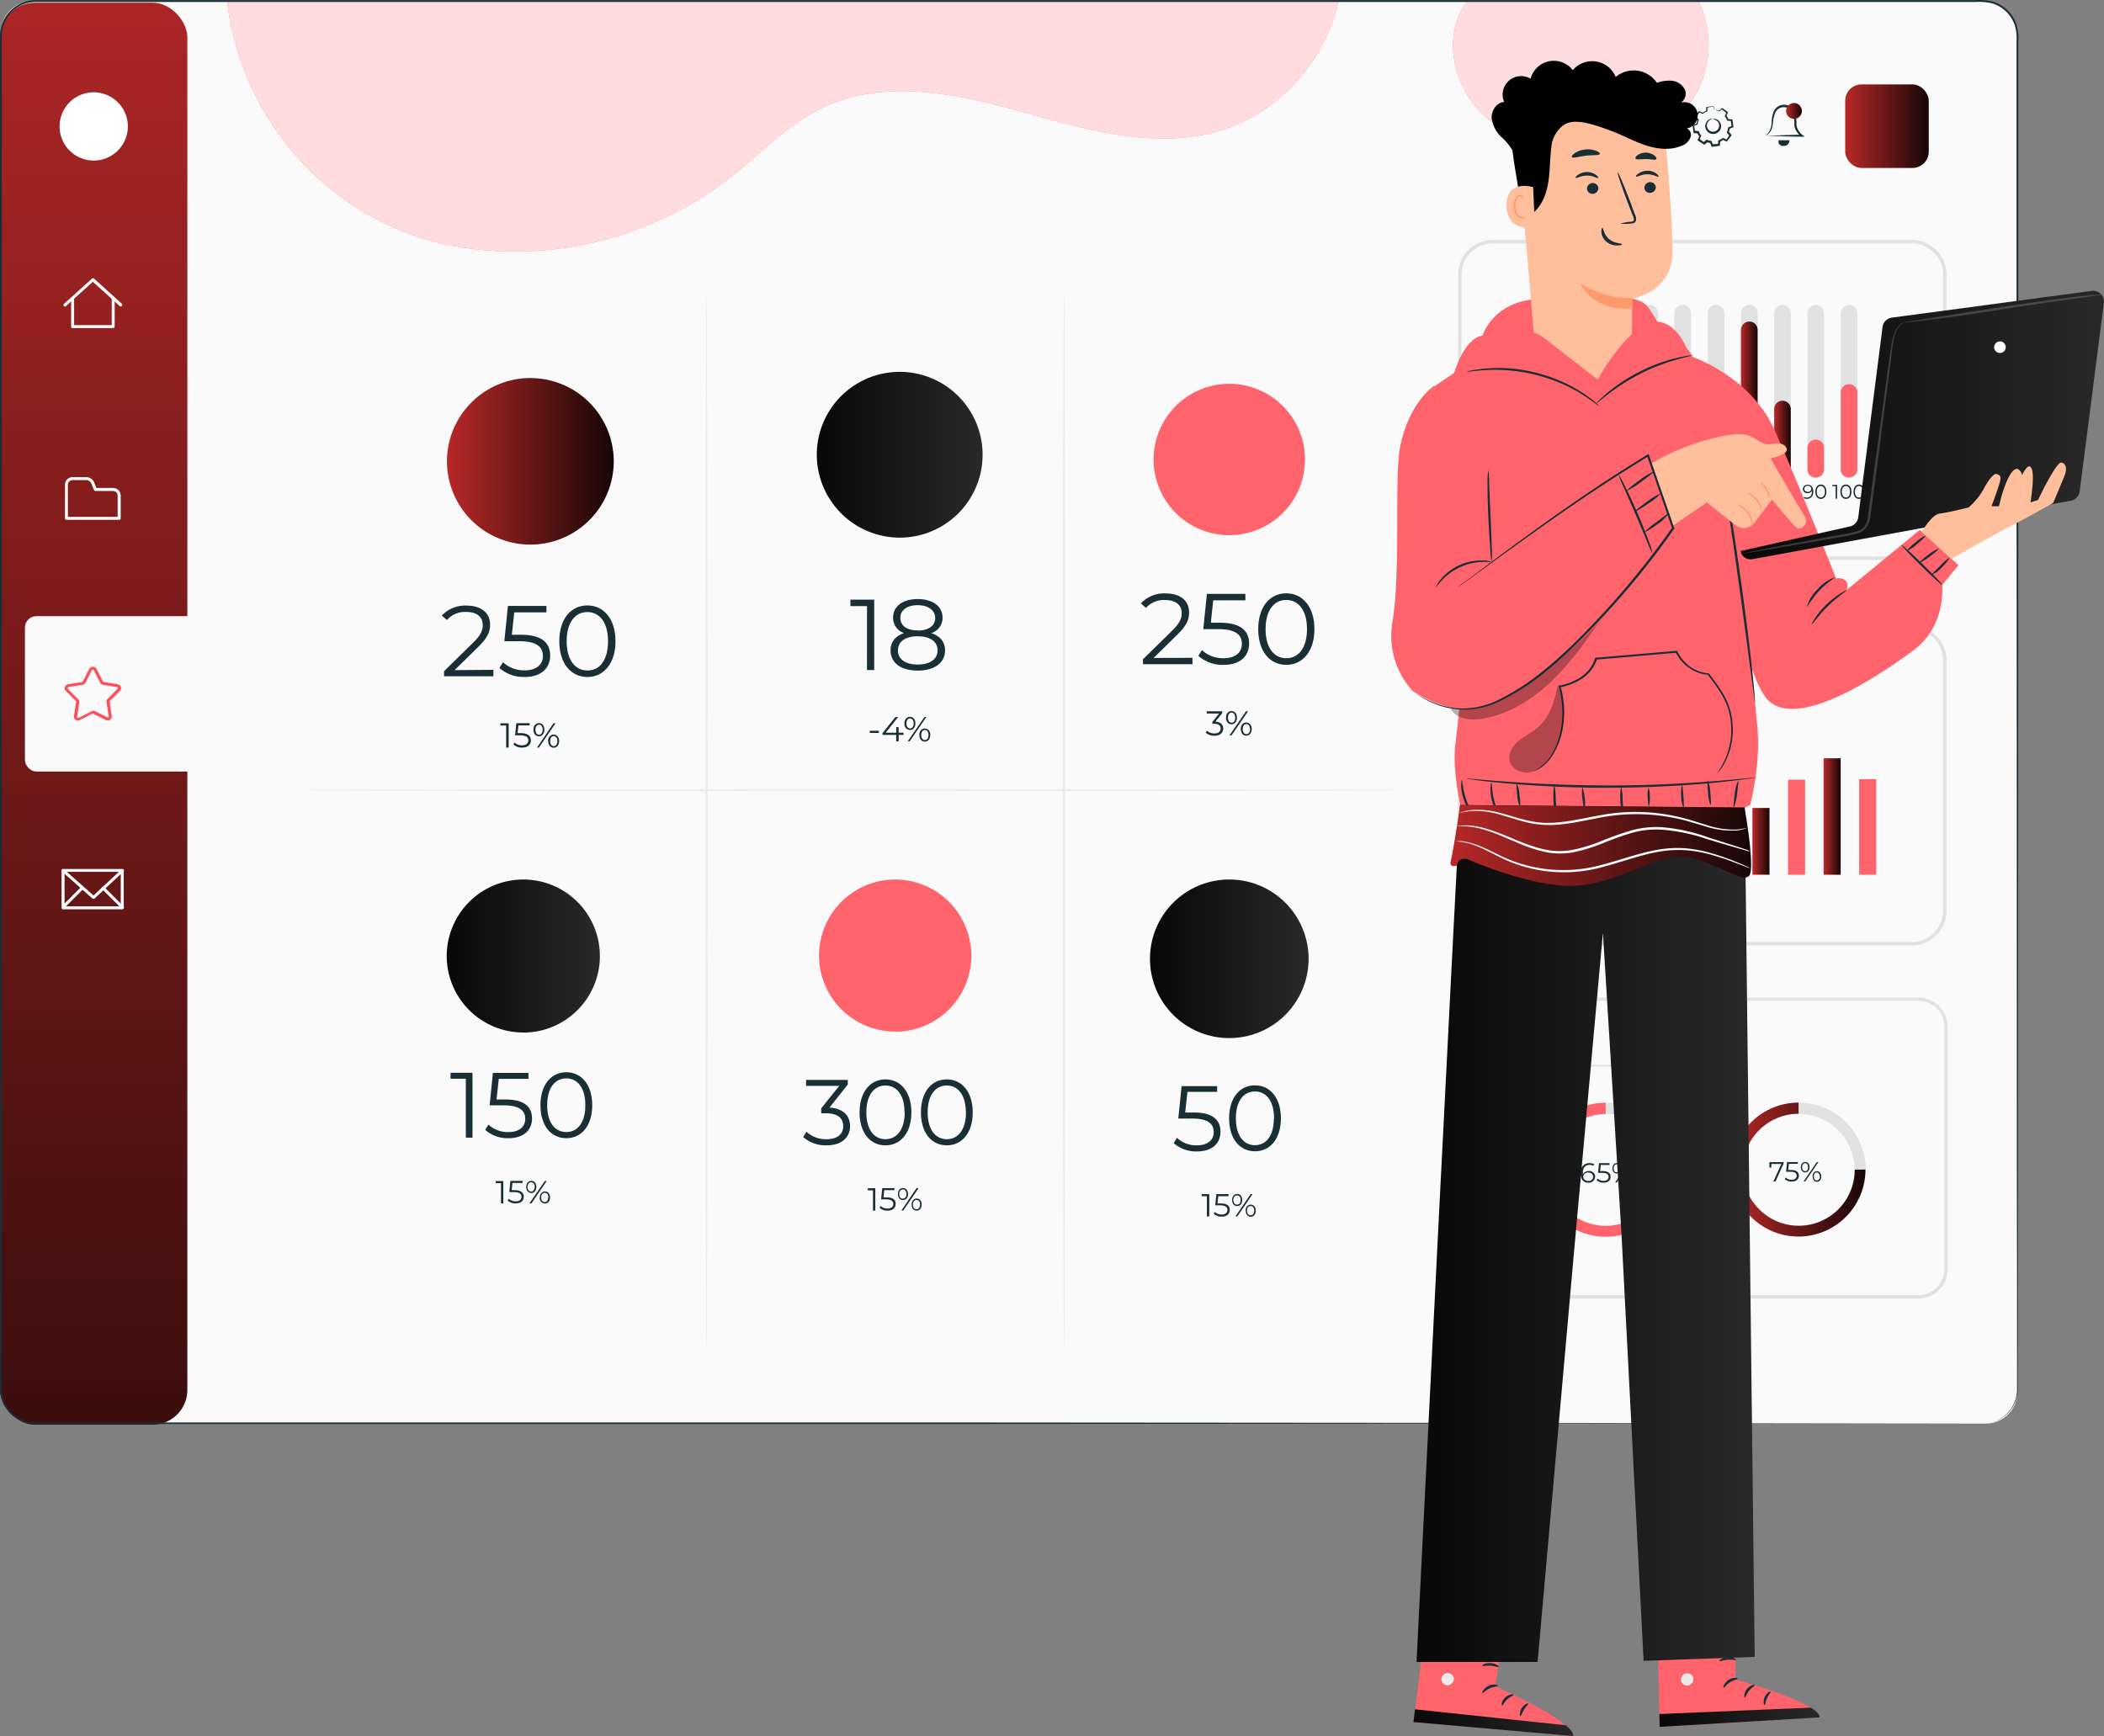 <svg id="Layer_1" data-name="Layer 1" xmlns="http://www.w3.org/2000/svg" xmlns:xlink="http://www.w3.org/1999/xlink" viewBox="0 0 583.73 481.71"><rect x="0" y="0" width="583.73" height="481.71" fill="#808080" stroke="none"/><defs><style>.cls-1{fill:#fafafa;}.cls-2{fill:url(#linear-gradient);}.cls-3,.cls-5{fill:#1a2e35;}.cls-4,.cls-5{fill-rule:evenodd;}.cls-4{fill:url(#linear-gradient-2);}.cls-6{fill:url(#linear-gradient-3);}.cls-7{fill:#ff4f5b;}.cls-8{opacity:0.8;}.cls-9{fill:#fff;}.cls-10{fill:none;}.cls-11{fill:url(#linear-gradient-4);}.cls-12{fill:url(#linear-gradient-5);}.cls-13{fill:url(#linear-gradient-6);}.cls-14{fill:url(#linear-gradient-7);}.cls-15{fill:url(#linear-gradient-8);}.cls-16{fill:url(#linear-gradient-9);}.cls-17{fill:url(#linear-gradient-10);}.cls-18{fill:url(#linear-gradient-11);}.cls-19{fill:url(#linear-gradient-12);}.cls-20{fill:url(#linear-gradient-13);}.cls-21{fill:#e1e1e1;}.cls-22{fill:url(#linear-gradient-14);}.cls-23{fill:url(#linear-gradient-15);}.cls-24{fill:url(#linear-gradient-16);}.cls-25{fill:url(#linear-gradient-17);}.cls-26{fill:url(#linear-gradient-18);}.cls-27{fill:url(#linear-gradient-19);}.cls-28{fill:#ececec;}.cls-29{fill:url(#linear-gradient-20);}.cls-30{fill:url(#linear-gradient-21);}.cls-31{fill:url(#linear-gradient-22);}.cls-32{fill:url(#linear-gradient-23);}.cls-33{fill:url(#linear-gradient-24);}.cls-34{fill:url(#linear-gradient-25);}.cls-35{fill:url(#linear-gradient-26);}.cls-36{fill:#ffbf9d;}.cls-37{fill:#ff9a6c;}.cls-38{fill:url(#linear-gradient-27);}.cls-39{fill:url(#linear-gradient-28);}.cls-40,.cls-43{opacity:0.3;}.cls-41{fill:url(#linear-gradient-29);}.cls-42{fill:url(#linear-gradient-30);}.cls-43{fill:#a5a5a5;isolation:isolate;}.cls-44{fill:url(#linear-gradient-31);}</style><linearGradient id="linear-gradient" x1="34.16" y1="905.39" x2="34.16" y2="336.6" gradientTransform="matrix(1, 0, 0, -1, -8.16, 862.92)" gradientUnits="userSpaceOnUse"><stop offset="0" stop-color="#b82828"/><stop offset="1" stop-color="#170606"/></linearGradient><linearGradient id="linear-gradient-2" x1="503.69" y1="832.14" x2="508.07" y2="832.14" gradientTransform="matrix(1, 0, 0, -1, -8.16, 862.88)" xlink:href="#linear-gradient"/><linearGradient id="linear-gradient-3" x1="520.09" y1="827.91" x2="543.27" y2="827.91" xlink:href="#linear-gradient"/><linearGradient id="linear-gradient-4" x1="132.1" y1="597.66" x2="174.59" y2="597.66" gradientTransform="matrix(1, 0, 0, -1, -8.16, 862.88)" gradientUnits="userSpaceOnUse"><stop offset="0" stop-color="#080808"/><stop offset="1" stop-color="#292929"/></linearGradient><linearGradient id="linear-gradient-5" x1="235.39" y1="597.77" x2="277.64" y2="597.77" gradientTransform="matrix(1, 0, 0, -1, -8.16, 862.88)" gradientUnits="userSpaceOnUse"><stop offset="0" stop-color="#ff646d"/><stop offset="0.12" stop-color="#ff646d"/><stop offset="0.37" stop-color="#ff646d"/><stop offset="0.6" stop-color="#ff646d"/><stop offset="0.82" stop-color="#ff646d"/><stop offset="1" stop-color="#ff646d"/></linearGradient><linearGradient id="linear-gradient-6" x1="327.21" y1="596.89" x2="371.21" y2="596.89" xlink:href="#linear-gradient-4"/><linearGradient id="linear-gradient-7" x1="132.16" y1="734.92" x2="178.44" y2="734.92" gradientTransform="matrix(1, 0, 0, -1, -8.16, 862.88)" xlink:href="#linear-gradient"/><linearGradient id="linear-gradient-8" x1="234.72" y1="736.74" x2="280.81" y2="736.74" xlink:href="#linear-gradient-4"/><linearGradient id="linear-gradient-9" x1="328.21" y1="735.42" x2="370.14" y2="735.42" xlink:href="#linear-gradient-5"/><linearGradient id="linear-gradient-10" x1="494.35" y1="629.47" x2="499.08" y2="629.47" xlink:href="#linear-gradient"/><linearGradient id="linear-gradient-11" x1="504.23" y1="633.39" x2="508.96" y2="633.39" gradientTransform="matrix(1, 0, 0, -1, -8.16, 862.92)" xlink:href="#linear-gradient-5"/><linearGradient id="linear-gradient-12" x1="514.1" y1="636.36" x2="518.83" y2="636.36" xlink:href="#linear-gradient"/><linearGradient id="linear-gradient-13" x1="523.97" y1="633.46" x2="528.7" y2="633.46" gradientTransform="matrix(1, 0, 0, -1, -8.16, 862.92)" xlink:href="#linear-gradient-5"/><linearGradient id="linear-gradient-14" x1="491.17" y1="751.95" x2="495.79" y2="751.95" gradientTransform="matrix(1, 0, 0, -1, -8.16, 862.88)" xlink:href="#linear-gradient"/><linearGradient id="linear-gradient-15" x1="500.39" y1="740.97" x2="505.01" y2="740.97" gradientTransform="matrix(1, 0, 0, -1, -8.16, 862.88)" xlink:href="#linear-gradient"/><linearGradient id="linear-gradient-16" x1="509.62" y1="735.67" x2="514.23" y2="735.67" xlink:href="#linear-gradient-5"/><linearGradient id="linear-gradient-17" x1="518.83" y1="743.37" x2="523.45" y2="743.37" xlink:href="#linear-gradient-5"/><linearGradient id="linear-gradient-18" x1="435.08" y1="538.35" x2="466.74" y2="538.35" xlink:href="#linear-gradient-5"/><linearGradient id="linear-gradient-19" x1="488.57" y1="538.4" x2="525.75" y2="538.4" gradientTransform="matrix(1, 0, 0, -1, -8.16, 862.88)" xlink:href="#linear-gradient"/><linearGradient id="linear-gradient-20" x1="477" y1="715.19" x2="551.51" y2="715.19" xlink:href="#linear-gradient-5"/><linearGradient id="linear-gradient-21" x1="411.58" y1="766.46" x2="479.15" y2="766.46" xlink:href="#linear-gradient-5"/><linearGradient id="linear-gradient-22" x1="467.8" y1="401.78" x2="512.95" y2="401.78" xlink:href="#linear-gradient-5"/><linearGradient id="linear-gradient-23" x1="468.53" y1="386.43" x2="513.01" y2="386.43" xlink:href="#linear-gradient-4"/><linearGradient id="linear-gradient-24" x1="400.34" y1="400.89" x2="444.58" y2="400.89" xlink:href="#linear-gradient-5"/><linearGradient id="linear-gradient-25" x1="400.3" y1="384.92" x2="444.62" y2="384.92" xlink:href="#linear-gradient-4"/><linearGradient id="linear-gradient-26" x1="401.16" y1="523.52" x2="494.98" y2="523.52" xlink:href="#linear-gradient-4"/><linearGradient id="linear-gradient-27" x1="406" y1="701.45" x2="496.04" y2="701.45" xlink:href="#linear-gradient-5"/><linearGradient id="linear-gradient-28" x1="406.57" y1="759.56" x2="493.55" y2="764.48" xlink:href="#linear-gradient-5"/><linearGradient id="linear-gradient-29" x1="394.15" y1="711" x2="472.41" y2="711" xlink:href="#linear-gradient-5"/><linearGradient id="linear-gradient-30" x1="491.09" y1="744.99" x2="591.88" y2="744.99" xlink:href="#linear-gradient-4"/><linearGradient id="linear-gradient-31" x1="410.58" y1="628.31" x2="493.99" y2="628.31" gradientTransform="matrix(1, 0, 0, -1, -8.16, 862.88)" xlink:href="#linear-gradient"/></defs><title>regular-updates</title><g id="Illustration"><rect class="cls-1" x="0.25" y="0.34" width="559.43" height="394.66" rx="8.69"/><rect class="cls-2" x="0.02" y="0.75" width="51.96" height="394.57" rx="9.65"/><path class="cls-3" d="M489.72,37.52l.27-.16a2.12,2.12,0,0,0,.64-.59,5.15,5.15,0,0,0,.89-3.09,9.28,9.28,0,0,1,.42-2.33,3.12,3.12,0,0,1,3.81-2.22,2.91,2.91,0,0,1,1.09.53,4.58,4.58,0,0,1,1.45,3,11.82,11.82,0,0,1,.13,1.46,3.27,3.27,0,0,0,.16,1.28,5,5,0,0,0,1.49,2l.6.49h-.76c-3.07,0-5.71-.13-7.48-.19l-2.71-.08,3-.07c1.83-.06,4.28-.19,7.18-.2l-.16.49a5.27,5.27,0,0,1-1.7-2.18,3.67,3.67,0,0,1-.21-1.47,10.71,10.71,0,0,0-.12-1.38,4.18,4.18,0,0,0-1.23-2.61,2.78,2.78,0,0,0-2.53-.34,2.75,2.75,0,0,0-1.57,1.76,10.27,10.27,0,0,0-.47,2.2,7.77,7.77,0,0,1-.36,1.91,4,4,0,0,1-.71,1.15,2.22,2.22,0,0,1-.77.55.41.41,0,0,1-.22,0Z" transform="translate(0 0.04)"/><path class="cls-4" d="M495.53,30.74a2.19,2.19,0,1,0,2.19-2.19,2.19,2.19,0,0,0-2.19,2.19Z" transform="translate(0 0.04)"/><path class="cls-5" d="M493.45,38.88h3a1.47,1.47,0,0,1-1.37,1.56h-.24a1.25,1.25,0,0,1-1.42-1A1.32,1.32,0,0,1,493.45,38.88Z" transform="translate(0 0.04)"/><rect class="cls-6" x="511.93" y="23.42" width="23.18" height="23.18" rx="4.51"/><path class="cls-1" d="M33.49,85a.43.43,0,0,1-.28-.11l-7.45-6.74-7.45,6.74a.41.41,0,0,1-.58,0h0a.41.41,0,0,1,0-.58h0l.06-.06,7.73-7a.4.4,0,0,1,.56,0l7.73,7a.47.47,0,0,1-.07.66.51.51,0,0,1-.24.1Z" transform="translate(0 0.04)"/><path class="cls-1" d="M31.37,91H20.15a.42.42,0,0,1-.42-.42v-7.8a.42.42,0,0,1,.42-.42.41.41,0,0,1,.41.41h0v7.39H31V82.71a.41.41,0,0,1,.4-.42h0a.42.42,0,0,1,.42.42v7.8a.42.42,0,0,1-.41.43h0Z" transform="translate(0 0.04)"/><path class="cls-1" d="M33.07,144.2H18.45a.42.42,0,0,1-.42-.42v-9.33a2.11,2.11,0,0,1,2.1-2.1h3.8a2.37,2.37,0,0,1,2.18,1.45l.66,1.56h4.62a2.1,2.1,0,0,1,2.1,2.1h0v6.32A.42.42,0,0,1,33.07,144.2Zm-14.23-.83h13.8v-5.91a1.27,1.27,0,0,0-1.27-1.27h-4.9a.41.41,0,0,1-.38-.25l-.76-1.82a1.54,1.54,0,0,0-1.42-.94h-3.8a1.27,1.27,0,0,0-1.27,1.27h0Z" transform="translate(0 0.04)"/><rect class="cls-1" x="6.92" y="170.96" width="51.48" height="43.12" rx="3.18"/><path class="cls-7" d="M21.62,199.88a1.1,1.1,0,0,1-1.1-1.1h0a.54.54,0,0,1,0-.18l.61-3.88a.26.26,0,0,0-.07-.24l-2.78-2.79a1.1,1.1,0,0,1,0-1.56h0a1.19,1.19,0,0,1,.61-.31l3.89-.62a.28.28,0,0,0,.2-.15l1.79-3.5a1.15,1.15,0,0,1,1.55-.45,1.08,1.08,0,0,1,.45.45l1.8,3.5a.28.28,0,0,0,.2.15l3.88.62a1.1,1.1,0,0,1,.92,1.25,1.05,1.05,0,0,1-.31.62l-2.78,2.79a.26.26,0,0,0-.07.24L31,198.6a1.14,1.14,0,0,1-.44,1.07,1.11,1.11,0,0,1-1.16.09L25.84,198a.25.25,0,0,0-.24,0l-3.51,1.78A1.12,1.12,0,0,1,21.62,199.88Zm4.14-2.76a1.08,1.08,0,0,1,.5.12L29.77,199a.26.26,0,0,0,.29,0,.32.32,0,0,0,.11-.27l-.61-3.87a1.1,1.1,0,0,1,.31-1l2.78-2.79a.26.26,0,0,0,.06-.28.26.26,0,0,0-.22-.18L28.61,190a1.13,1.13,0,0,1-.81-.59L26,185.88h0a.28.28,0,0,0-.24-.15.29.29,0,0,0-.25.15l-1.79,3.51a1.13,1.13,0,0,1-.81.59L19,190.6a.4.4,0,0,0-.14.55h0L21.68,194a1.07,1.07,0,0,1,.31,1l-.61,3.89a.32.32,0,0,0,.11.27.26.26,0,0,0,.29,0l3.51-1.78a1.31,1.31,0,0,1,.47-.12Z" transform="translate(0 0.04)"/><path class="cls-1" d="M33.92,252.27H17.49a.41.41,0,0,1-.41-.41h0V241.5a.41.41,0,0,1,.4-.42H33.92a.41.41,0,0,1,.41.41h0v10.39A.41.41,0,0,1,33.92,252.27Zm-16-.83H33.5v-9.56H17.91Z" transform="translate(0 0.04)"/><path class="cls-1" d="M25.91,249.36a.48.48,0,0,1-.28-.1l-8.41-7.45a.41.41,0,0,1,0-.58h0a.42.42,0,0,1,.59,0l8.13,7.19,7.74-7.19a.41.41,0,0,1,.58,0h0a.4.4,0,0,1,0,.57h0l-8,7.45A.41.41,0,0,1,25.91,249.36Z" transform="translate(0 0.04)"/><path class="cls-1" d="M17.73,251.82a.4.4,0,0,1-.29-.12.42.42,0,0,1,0-.57h0l5-5a.42.42,0,1,1,.66.52h0l-.07.07-5,5A.41.41,0,0,1,17.73,251.82Z" transform="translate(0 0.04)"/><path class="cls-1" d="M34,252.16a.42.42,0,0,1-.3-.12l-5.34-5.34a.42.42,0,1,1,.52-.66h0l.07.07,5.34,5.34a.42.42,0,0,1,0,.59A.4.4,0,0,1,34,252.16Z" transform="translate(0 0.04)"/><path class="cls-7" d="M202.42,49.37c8.53-6.69,16.07-14.91,25.86-19.56,16.83-8,36.7-4,54.66,1s36.95,10.7,54.9,5.6C354.46,31.69,367.68,17.09,371.37.3H63c4.1,34.1,29.81,62.22,64,68.12.71.13,1.43.24,2.14.35A97.28,97.28,0,0,0,202.42,49.37Z" transform="translate(0 0.04)"/><path class="cls-7" d="M411.7,31.93c8.68,7.88,21.35,10,33,8.68,7.83-.91,15.8-3.41,21.47-8.9,6.41-6.23,9.05-15.9,7.33-24.67A30.07,30.07,0,0,0,471.29.3H407.08C400,9.6,403,24.06,411.7,31.93Z" transform="translate(0 0.04)"/><g class="cls-8"><path class="cls-9" d="M202.42,49.37c8.53-6.69,16.07-14.91,25.86-19.56,16.83-8,36.7-4,54.66,1s36.95,10.7,54.9,5.6C354.46,31.69,367.68,17.09,371.37.3H63c4.1,34.1,29.81,62.22,64,68.12.71.13,1.43.24,2.14.35A97.28,97.28,0,0,0,202.42,49.37Z" transform="translate(0 0.04)"/><path class="cls-9" d="M411.7,31.93c8.68,7.88,21.35,10,33,8.68,7.83-.91,15.8-3.41,21.47-8.9,6.41-6.23,9.05-15.9,7.33-24.67A30.07,30.07,0,0,0,471.29.3H407.08C400,9.6,403,24.06,411.7,31.93Z" transform="translate(0 0.04)"/></g><path class="cls-10" d="M475.78,30.52a4.55,4.55,0,0,1,1.15.31l.84-.71,1.45,1.1-.46,1a4.82,4.82,0,0,1,.6,1l1.09.09.25,1.8-1,.39a4.55,4.55,0,0,1-.31,1.15l.71.84L479,39l-1-.46a4.82,4.82,0,0,1-1,.6l-.16,1.12L475,40.5l-.38-1a4.55,4.55,0,0,1-1.15-.31l-.84.71-1.45-1.1.46-1a4.82,4.82,0,0,1-.6-1L470,36.66l-.25-1.78,1-.38a4.55,4.55,0,0,1,.31-1.15l-.71-.84,1.1-1.45,1,.46a4.82,4.82,0,0,1,1-.6l.09-1.09,1.8-.25.39,1ZM475.24,33a2,2,0,1,0,2.06,2h0a1.61,1.61,0,0,0-.06-.44A2,2,0,0,0,475.24,33Z" transform="translate(0 0.04)"/><path class="cls-3" d="M475.24,33a.86.86,0,0,1,.5-.07,2,2,0,0,1,1.23.66,2.14,2.14,0,0,1,.44,2,2.21,2.21,0,0,1-4.17.13,2.17,2.17,0,0,1,.31-2.07,1.94,1.94,0,0,1,1.18-.73,1.1,1.1,0,0,1,.51,0,2.08,2.08,0,0,0-1.4.9,1.72,1.72,0,0,0-.14,1.63,1.69,1.69,0,0,0,3.16-.09,1.77,1.77,0,0,0-.24-1.62A2.82,2.82,0,0,0,475.24,33Z" transform="translate(0 0.04)"/><path class="cls-3" d="M475.78,30.52a4.15,4.15,0,0,1-.47-1h.1l-1.8.3.13-.13-.08,1.1v.1h-.1a4.18,4.18,0,0,0-1,.59l-.09.07h-.11l-1-.44.24-.06-1.08,1.46v-.29l.72.84.09.11-.05.13a4.16,4.16,0,0,0-.28,1.09v.15h-.16l-1,.4.17-.28c.08.57.17,1.18.25,1.8l-.24-.23,1.1.09h.16l.07.16a4.27,4.27,0,0,0,.56,1l.1.13-.07.15-.45,1-.08-.35,1.44,1.1h-.35l.84-.71.13-.11.16.07a4.52,4.52,0,0,0,1.08.28h0l.23.19h0v.06l.05.13.09.26.19.51L475,40l1.87-.13-.25.26c0-.37.07-.74.1-1.1v-.16h.15a4.24,4.24,0,0,0,1-.55l.13-.11.15.07,1,.46-.28.13,1-1.52v.33l-.7-.85-.11-.12.06-.14a4,4,0,0,0,.3-1.08v-.15l.14-.06,1-.37-.15.26c-.08-.64-.16-1.23-.23-1.81l.2.19-1.09-.11h-.13v-.12a4.27,4.27,0,0,0-.56-1l-.07-.1v-.1l.47-1v.21l-1.42-1.14h.29c-.33.25-.61.48-.86.68H477c-.72-.31-1.12-.34-1.11-.39a.76.76,0,0,1,.3,0,4.36,4.36,0,0,1,.88.22h-.16l.82-.73.07-.07.09.07L479.32,31l.11.08-.06.13-.44,1V32a5.05,5.05,0,0,1,.64,1.07L479.4,33l1.09.08h.17v.18c.08.57.17,1.17.26,1.8v.19l-.18.07-1,.39.16-.2a4.23,4.23,0,0,1-.31,1.21v-.26c.24.27.47.55.71.84l.14.16-.13.17-1.09,1.45-.13.18-.21-.09-1-.46h.29a4.59,4.59,0,0,1-1.09.64l.18-.24c0,.36-.07.73-.1,1.1v.22h-.22l-1.81.25h-.26l-.08-.21-.2-.52-.09-.25v-.2h0l.23.18h0a4.67,4.67,0,0,1-1.22-.32h.3L473,40l-.18.15-.18-.14L471.13,39l-.18-.13.1-.21.46-1v.26a4.55,4.55,0,0,1-.63-1.09l.23.17-1.1-.11h-.17v-.21c-.08-.62-.16-1.23-.23-1.8v-.21l.19-.07,1-.37-.16.2a4.18,4.18,0,0,1,.33-1.21v.25l-.69-.85-.12-.15.11-.14,1-1.44.1-.13.15.07,1,.47h-.19a4.51,4.51,0,0,1,1.07-.6l-.1.14a9.82,9.82,0,0,1,.12-1.09v-.13h.11l1.81-.19h.08v.07A6.29,6.29,0,0,1,475.78,30.52Z" transform="translate(0 0.04)"/><path class="cls-3" d="M550.05,395h.31a4,4,0,0,0,.91-.08,9.32,9.32,0,0,0,3.44-1.14,9.62,9.62,0,0,0,4.9-8v-4.44c0-12.6,0-31.18-.06-55.11,0-47.87,0-117.13-.09-202.7V11.39a12.35,12.35,0,0,0-.5-4.48,9.43,9.43,0,0,0-2.41-3.76A9.25,9.25,0,0,0,552.64.88a15.87,15.87,0,0,0-4.56-.37H9.92a9.4,9.4,0,0,0-9,6.54C.31,8.93.54,11,.5,13.05v371a18.55,18.55,0,0,0,.1,2.58,9,9,0,0,0,.68,2.44,9.41,9.41,0,0,0,7.84,5.59c1.69.08,3.44,0,5.16,0H273.06l277,.21-277,.2H9.06a10,10,0,0,1-8.22-5.78,9.61,9.61,0,0,1-.72-2.58A19.52,19.52,0,0,1,0,384.06v-374A11.82,11.82,0,0,1,.46,7,10,10,0,0,1,10,0H548.13a16.1,16.1,0,0,1,4.69.39,9.85,9.85,0,0,1,6.61,6.3,12.74,12.74,0,0,1,.53,4.63V123.43c0,85.57-.07,154.83-.09,202.7,0,23.93,0,42.51-.06,55.11v4.45a9.66,9.66,0,0,1-8.46,9.21C550.92,395,550.48,395,550.05,395Z" transform="translate(0 0.04)"/><path class="cls-9" d="M26,44.51h0A9.47,9.47,0,0,1,16.53,35h0A9.47,9.47,0,0,1,26,25.57h0A9.49,9.49,0,0,1,35.48,35h0A9.49,9.49,0,0,1,26,44.51Z" transform="translate(0 0.04)"/><path class="cls-11" d="M145.19,286.45h0a21.24,21.24,0,0,1-21.25-21.23h0A21.25,21.25,0,0,1,145.17,244h0a21.24,21.24,0,0,1,21.26,21.22h0a21.24,21.24,0,0,1-21.23,21.25h0Z" transform="translate(0 0.04)"/><path class="cls-3" d="M131.09,297.63v18h-1.85V299.28H125v-1.65Z" transform="translate(0 0.04)"/><path class="cls-3" d="M147.6,310.33c0,3.06-2.14,5.45-6.53,5.45a9.3,9.3,0,0,1-6.45-2.31l.9-1.47a7.79,7.79,0,0,0,5.52,2.08c3.06,0,4.68-1.49,4.68-3.67s-1.44-3.75-6-3.75h-3.88l.92-9h9.85v1.65h-8.23l-.62,5.73h2.32C145.54,305,147.6,307.14,147.6,310.33Z" transform="translate(0 0.04)"/><path class="cls-3" d="M149.94,306.63c0-5.73,3-9.15,7.17-9.15s7.2,3.42,7.2,9.15-3,9.15-7.2,9.15S149.94,312.36,149.94,306.63Zm12.46,0c0-4.81-2.15-7.45-5.29-7.45s-5.3,2.64-5.3,7.45,2.16,7.45,5.3,7.45,5.29-2.64,5.29-7.45Z" transform="translate(0 0.04)"/><path class="cls-3" d="M139.64,327.66v6.22H139v-5.63h-1.46v-.57Z" transform="translate(0 0.04)"/><path class="cls-3" d="M145.32,332c0,1.06-.73,1.88-2.25,1.88a3.17,3.17,0,0,1-2.22-.8l.31-.5a2.7,2.7,0,0,0,1.91.71c1.05,0,1.61-.51,1.61-1.26s-.5-1.29-2.07-1.29h-1.32l.32-3.11H145v.57h-2.83l-.21,2h.8C144.61,330.2,145.32,331,145.32,332Z" transform="translate(0 0.04)"/><path class="cls-3" d="M146,329.3c0-1,.57-1.68,1.4-1.68s1.4.66,1.4,1.68-.57,1.68-1.4,1.68S146,330.31,146,329.3Zm2.36,0c0-.81-.38-1.28-1-1.28s-1,.48-1,1.28.37,1.28,1,1.28.95-.48.95-1.28Zm2.79-1.64h.53l-4.23,6.2h-.56Zm-1.35,4.56a1.49,1.49,0,0,1,1.29-1.67h.11c.82,0,1.4.67,1.4,1.68s-.57,1.68-1.4,1.68a1.52,1.52,0,0,1-1.45-1.69Zm2.35,0c0-.8-.37-1.28-1-1.28s-1,.47-1,1.28.38,1.28,1,1.28.9-.51.9-1.28Z" transform="translate(0 0.04)"/><path class="cls-12" d="M248.36,286.2h0a21.13,21.13,0,0,1-21.13-21.13h0A21.14,21.14,0,0,1,248.35,244h0a21.13,21.13,0,0,1,21.13,21.11h0a21.13,21.13,0,0,1-21.13,21.13h0Z" transform="translate(0 0.04)"/><path class="cls-3" d="M235.84,312.44c0,3-2.18,5.32-6.53,5.32a9.39,9.39,0,0,1-6.48-2.31l.9-1.47a7.89,7.89,0,0,0,5.58,2.08c3,0,4.63-1.38,4.63-3.62s-1.52-3.57-4.86-3.57h-1.24V307.5l5-6.24h-9.2v-1.65h11.57v1.27l-5.09,6.41C234,307.53,235.84,309.56,235.84,312.44Z" transform="translate(0 0.04)"/><path class="cls-3" d="M238.48,308.61c0-5.73,3-9.15,7.17-9.15s7.2,3.42,7.2,9.15-3,9.15-7.2,9.15S238.48,314.34,238.48,308.61Zm12.47,0c0-4.81-2.16-7.45-5.3-7.45s-5.29,2.64-5.29,7.45,2.15,7.45,5.29,7.45,5.35-2.64,5.35-7.45Z" transform="translate(0 0.04)"/><path class="cls-3" d="M255.5,308.61c0-5.73,3-9.15,7.17-9.15s7.2,3.42,7.2,9.15-3,9.15-7.2,9.15S255.5,314.34,255.5,308.61Zm12.46,0c0-4.81-2.15-7.45-5.29-7.45s-5.3,2.64-5.3,7.45,2.16,7.45,5.3,7.45,5.33-2.64,5.33-7.45Z" transform="translate(0 0.04)"/><path class="cls-3" d="M242.84,329.64v6.24h-.64v-5.63h-1.46v-.57Z" transform="translate(0 0.04)"/><path class="cls-3" d="M248.49,334c0,1.06-.74,1.88-2.25,1.88a3.17,3.17,0,0,1-2.22-.8l.31-.5a2.72,2.72,0,0,0,1.9.71c1.06,0,1.61-.51,1.61-1.26s-.49-1.29-2.07-1.29h-1.32l.32-3.11h3.39v.57h-2.83l-.21,2h.79C247.78,332.18,248.49,332.88,248.49,334Z" transform="translate(0 0.04)"/><path class="cls-3" d="M249.12,331.28c0-1,.57-1.68,1.4-1.68s1.4.66,1.4,1.68-.58,1.68-1.4,1.68S249.12,332.29,249.12,331.28Zm2.36,0c0-.81-.39-1.28-1-1.28s-1,.48-1,1.28.38,1.28,1,1.28S251.48,332.08,251.48,331.28Zm2.79-1.64h.57l-4.23,6.2h-.52Zm-1.35,4.56c0-1,.57-1.68,1.4-1.68s1.39.67,1.39,1.68-.56,1.68-1.39,1.68-1.4-.67-1.4-1.68Zm2.35,0c0-.8-.37-1.28-1-1.28s-1,.47-1,1.28.38,1.28,1,1.28,1-.49,1-1.28Z" transform="translate(0 0.04)"/><path class="cls-13" d="M341.05,288h0a22,22,0,0,1-22-22h0a22,22,0,0,1,22-22h0a22,22,0,0,1,22,22h0A22,22,0,0,1,341.05,288Z" transform="translate(0 0.04)"/><path class="cls-3" d="M338.61,314c0,3.06-2.14,5.45-6.53,5.45a9.3,9.3,0,0,1-6.45-2.31l.9-1.47a7.74,7.74,0,0,0,5.52,2.09c3.06,0,4.68-1.5,4.68-3.68s-1.44-3.75-6-3.75H326.9l.92-9h9.85v1.59h-8.23l-.62,5.73h2.32C336.55,308.64,338.61,310.77,338.61,314Z" transform="translate(0 0.04)"/><path class="cls-3" d="M341,310.26c0-5.73,3-9.15,7.17-9.15s7.2,3.42,7.2,9.15-3,9.15-7.2,9.15S341,316,341,310.26Zm12.47,0c0-4.81-2.16-7.45-5.3-7.45s-5.29,2.64-5.29,7.45,2.15,7.46,5.29,7.46,5.25-2.65,5.25-7.46Z" transform="translate(0 0.04)"/><path class="cls-3" d="M335.5,331.29v6.2h-.66v-5.61h-1.46v-.57Z" transform="translate(0 0.04)"/><path class="cls-3" d="M341.18,335.66c0,1.06-.73,1.88-2.24,1.88a3.19,3.19,0,0,1-2.23-.8l.31-.5a2.7,2.7,0,0,0,1.91.72c1.05,0,1.61-.52,1.61-1.27s-.5-1.29-2.07-1.29h-1.32l.32-3.11h3.37v.59H338l-.21,2h.8C340.47,333.88,341.18,334.57,341.18,335.66Z" transform="translate(0 0.04)"/><path class="cls-3" d="M341.84,332.93c0-1,.56-1.68,1.39-1.68s1.4.66,1.4,1.68-.57,1.68-1.4,1.68S341.84,334,341.84,332.93Zm2.35,0c0-.81-.38-1.28-1-1.28s-1,.48-1,1.28.37,1.28,1,1.28S344.19,333.73,344.19,332.93Zm2.8-1.64h.52l-4.23,6.2h-.52Zm-1.38,4.59a1.49,1.49,0,0,1,1.29-1.67h.1c.82,0,1.4.67,1.4,1.68s-.57,1.68-1.4,1.68-1.39-.69-1.39-1.69Zm2.36,0c0-.8-.38-1.28-1-1.28s-1,.47-1,1.28.38,1.28,1,1.28,1-.51,1-1.28Z" transform="translate(0 0.04)"/><path class="cls-14" d="M147.14,151.07h0A23.13,23.13,0,0,1,124,128h0a23.14,23.14,0,0,1,23.14-23.14h0A23.14,23.14,0,0,1,170.28,128h0A23.13,23.13,0,0,1,147.14,151.07Z" transform="translate(0 0.04)"/><path class="cls-3" d="M136.89,185.82v1.79H123.2v-1.42l8.11-7.95c2.2-2.17,2.62-3.49,2.62-4.82,0-2.26-1.59-3.66-4.57-3.66A6.63,6.63,0,0,0,124,172l-1.42-1.23A8.81,8.81,0,0,1,129.5,168c3.95,0,6.46,2,6.46,5.27,0,1.87-.58,3.54-3.2,6.11l-6.64,6.52Z" transform="translate(0 0.04)"/><path class="cls-3" d="M152.64,181.88c0,3.32-2.32,5.92-7.09,5.92a10.05,10.05,0,0,1-7-2.51l1-1.59a8.48,8.48,0,0,0,6,2.26c3.32,0,5.07-1.62,5.07-4s-1.58-4.08-6.54-4.08h-4.16l1-9.79H151.6v1.79h-8.93l-.67,6.21h2.51C150.41,176.09,152.64,178.41,152.64,181.88Z" transform="translate(0 0.04)"/><path class="cls-3" d="M155.17,177.88c0-6.22,3.26-9.93,7.78-9.93s7.81,3.71,7.81,9.93-3.29,9.93-7.81,9.93S155.17,184.07,155.17,177.88Zm13.52,0c0-5.21-2.34-8.09-5.74-8.09s-5.74,2.88-5.74,8.09S159.55,186,163,186,168.69,183.06,168.69,177.88Z" transform="translate(0 0.04)"/><path class="cls-3" d="M141.12,200.66v6.72h-.69v-6.11h-1.59v-.61Z" transform="translate(0 0.04)"/><path class="cls-3" d="M147.28,205.4c0,1.14-.79,2-2.44,2a3.5,3.5,0,0,1-2.41-.86l.34-.55a2.92,2.92,0,0,0,2.06.78c1.15,0,1.75-.56,1.75-1.37s-.54-1.4-2.25-1.4h-1.42l.34-3.37h3.68v.61h-3.09l-.24,2.14h.87C146.51,203.41,147.28,204.21,147.28,205.4Z" transform="translate(0 0.04)"/><path class="cls-3" d="M148,202.43c0-1.09.61-1.82,1.51-1.82s1.52.72,1.52,1.82-.62,1.83-1.52,1.83S148,203.53,148,202.43Zm2.55,0c0-.87-.41-1.39-1-1.39s-1,.53-1,1.39.4,1.4,1,1.4,1-.52,1-1.4Zm3-1.77h.57l-4.59,6.72H149Zm-1.47,4.94a1.61,1.61,0,0,1,1.38-1.81h.14c.9,0,1.52.73,1.52,1.82s-.62,1.82-1.52,1.82-1.49-.72-1.49-1.82Zm2.56,0c0-.86-.41-1.39-1-1.39s-1,.52-1,1.39.42,1.39,1,1.39,1-.53,1-1.39Z" transform="translate(0 0.04)"/><path class="cls-15" d="M249.61,149.14h0a23.05,23.05,0,0,1-23-23h0a23,23,0,0,1,23-23h0a23,23,0,0,1,23,23h0A23,23,0,0,1,249.61,149.14Z" transform="translate(0 0.04)"/><path class="cls-3" d="M242.54,166.34v19.54h-2V168.13h-4.6v-1.79Z" transform="translate(0 0.04)"/><path class="cls-3" d="M262.19,180.42c0,3.46-2.92,5.61-7.58,5.61s-7.53-2.15-7.53-5.61c0-2.34,1.34-4,3.77-4.79a4.41,4.41,0,0,1-3.07-4.29c0-3.18,2.7-5.16,6.83-5.16s6.89,2,6.89,5.16a4.41,4.41,0,0,1-3.13,4.29C260.84,176.44,262.19,178.11,262.19,180.42Zm-2.06,0c0-2.4-2.06-3.91-5.52-3.91s-5.49,1.51-5.49,3.91,2,3.93,5.49,3.93,5.52-1.53,5.52-4Zm-5.52-5.5c3,0,4.85-1.36,4.85-3.48s-1.92-3.56-4.85-3.56-4.82,1.34-4.82,3.51,1.78,3.49,4.82,3.49Z" transform="translate(0 0.04)"/><path class="cls-3" d="M241.3,202.73h2.54v.6h-2.51Z" transform="translate(0 0.04)"/><path class="cls-3" d="M250.68,203.88h-1.35v1.77h-.69v-1.77h-3.8v-.5l3.56-4.45h.77l-3.44,4.34h2.92v-1.56h.67v1.56h1.35Z" transform="translate(0 0.04)"/><path class="cls-3" d="M250.93,200.69c0-1.1.61-1.83,1.52-1.83s1.51.72,1.51,1.83-.62,1.82-1.51,1.82a1.6,1.6,0,0,1-1.53-1.68A.66.66,0,0,1,250.93,200.69Zm2.55,0c0-.88-.41-1.39-1-1.39s-1,.52-1,1.39.4,1.39,1,1.39S253.48,201.56,253.48,200.69Zm3-1.78H257l-4.59,6.72h-.56Zm-1.43,5c0-1.09.62-1.82,1.51-1.82a1.6,1.6,0,0,1,1.53,1.68v.14c0,1.09-.61,1.83-1.52,1.83s-1.51-.79-1.51-1.86Zm2.55,0c0-.86-.4-1.39-1-1.39s-1,.52-1,1.39.41,1.4,1,1.4,1-.56,1-1.4Z" transform="translate(0 0.04)"/><path class="cls-16" d="M341.05,148.46h0a21,21,0,0,1-21-21h0a21,21,0,0,1,21-21h0a21,21,0,0,1,21,21h0A21,21,0,0,1,341.05,148.46Z" transform="translate(0 0.04)"/><path class="cls-3" d="M330.84,182.49v1.78H317.11v-1.39l8.11-7.95c2.2-2.17,2.62-3.48,2.62-4.82,0-2.26-1.59-3.65-4.57-3.65a6.61,6.61,0,0,0-5.33,2.17l-1.42-1.23a8.76,8.76,0,0,1,6.92-2.78c4,0,6.46,2,6.46,5.27,0,1.86-.58,3.54-3.2,6.1l-6.64,6.53Z" transform="translate(0 0.04)"/><path class="cls-3" d="M346.55,178.53c0,3.32-2.32,5.91-7.08,5.91a10.05,10.05,0,0,1-7-2.51l1-1.59a8.48,8.48,0,0,0,6,2.26c3.32,0,5.07-1.62,5.07-4s-1.56-4.07-6.52-4.07h-4.18l1-9.79h10.68v1.79H336.6l-.67,6.22h2.5C344.32,172.76,346.55,175.07,346.55,178.53Z" transform="translate(0 0.04)"/><path class="cls-3" d="M349.08,174.51c0-6.21,3.27-9.92,7.78-9.92s7.81,3.71,7.81,9.92-3.29,9.93-7.81,9.93S349.08,180.73,349.08,174.51Zm13.53,0c0-5.21-2.35-8.08-5.75-8.08s-5.74,2.87-5.74,8.08,2.34,8.09,5.74,8.09S362.61,179.73,362.61,174.51Z" transform="translate(0 0.04)"/><path class="cls-3" d="M339.36,202.11c0,1.12-.82,2-2.44,2a3.47,3.47,0,0,1-2.42-.87l.34-.54a3,3,0,0,0,2.08.77c1.11,0,1.73-.51,1.73-1.35s-.57-1.33-1.82-1.33h-.48v-.51l1.86-2.34h-3.43v-.61h4.32v.49l-1.9,2.39C338.64,200.28,339.36,201,339.36,202.11Z" transform="translate(0 0.04)"/><path class="cls-3" d="M340.14,199.1c0-1.1.61-1.83,1.51-1.83s1.52.72,1.52,1.83-.62,1.82-1.52,1.82S340.14,200.19,340.14,199.1Zm2.55,0c0-.88-.41-1.4-1-1.4s-1,.53-1,1.4.4,1.39,1,1.39S342.69,200,342.69,199.1Zm3-1.78h.57L341.67,204h-.56Zm-1.46,4.94c0-1.09.62-1.82,1.51-1.82a1.6,1.6,0,0,1,1.53,1.68v.14c0,1.09-.62,1.83-1.52,1.83s-1.48-.73-1.48-1.83Zm2.55,0c0-.86-.4-1.39-1-1.39s-1,.52-1,1.39.41,1.4,1,1.4,1.06-.53,1.06-1.4Z" transform="translate(0 0.04)"/><rect class="cls-7" x="466.45" y="226.88" width="4.73" height="15.84"/><rect class="cls-7" x="426.95" y="224.58" width="4.73" height="18.13"/><rect class="cls-7" x="436.83" y="220.8" width="4.73" height="21.91"/><rect class="cls-7" x="446.7" y="222" width="4.73" height="20.71"/><rect class="cls-7" x="456.57" y="215" width="4.73" height="27.72"/><rect class="cls-7" x="476.32" y="215.13" width="4.73" height="27.58"/><rect class="cls-17" x="486.19" y="224.19" width="4.73" height="18.52"/><rect class="cls-18" x="496.07" y="216.35" width="4.73" height="26.37"/><rect class="cls-19" x="505.94" y="210.41" width="4.73" height="32.31"/><rect class="cls-20" x="515.81" y="216.21" width="4.73" height="26.5"/><path class="cls-21" d="M530.43,262.31H414.12a9.62,9.62,0,0,1-9.6-9.6V183.18a9.62,9.62,0,0,1,9.6-9.6H530.43a9.62,9.62,0,0,1,9.6,9.6v69.53A9.62,9.62,0,0,1,530.43,262.31ZM414.12,174.53a8.67,8.67,0,0,0-8.65,8.65v69.53a8.67,8.67,0,0,0,8.65,8.66H530.43a8.67,8.67,0,0,0,8.65-8.66V183.18a8.67,8.67,0,0,0-8.65-8.65Z" transform="translate(0 0.04)"/><path class="cls-21" d="M480.33,196.7c0,.13-13.45.24-30.05.24s-30-.11-30-.24,13.45-.25,30-.25S480.33,196.56,480.33,196.7Z" transform="translate(0 0.04)"/><path class="cls-21" d="M530.43,155.29H414.12a9.62,9.62,0,0,1-9.6-9.6V76.15a9.62,9.62,0,0,1,9.6-9.6H530.43a9.62,9.62,0,0,1,9.6,9.6v69.54A9.62,9.62,0,0,1,530.43,155.29ZM414.12,67.5a8.67,8.67,0,0,0-8.65,8.65v69.54a8.67,8.67,0,0,0,8.65,8.65H530.43a8.67,8.67,0,0,0,8.65-8.65V76.15a8.67,8.67,0,0,0-8.65-8.65Z" transform="translate(0 0.04)"/><path class="cls-21" d="M430,132.47h0a2.3,2.3,0,0,1-2.3-2.3V86.88a2.3,2.3,0,0,1,2.3-2.3h0a2.3,2.3,0,0,1,2.31,2.29h0v43.28a2.3,2.3,0,0,1-2.29,2.31h0Z" transform="translate(0 0.04)"/><path class="cls-7" d="M430,132.68h0a2.32,2.32,0,0,1-2.3-2.31v-27.9a2.3,2.3,0,0,1,2.3-2.3h0a2.3,2.3,0,0,1,2.31,2.29h0v27.9a2.3,2.3,0,0,1-2.28,2.32h0Z" transform="translate(0 0.04)"/><path class="cls-3" d="M428.55,134.48v3.85h-.4v-3.45h-.9v-.35Z" transform="translate(0 0.04)"/><path class="cls-3" d="M429.47,136.4c0-1.22.64-2,1.53-2s1.54.73,1.54,2-.65,2-1.54,2S429.47,137.63,429.47,136.4Zm2.66,0c0-1-.46-1.59-1.13-1.59s-1.13.57-1.13,1.59.46,1.6,1.13,1.6S432.13,137.43,432.13,136.4Z" transform="translate(0 0.04)"/><path class="cls-21" d="M439.22,132.47h0a2.3,2.3,0,0,1-2.3-2.3V86.88a2.3,2.3,0,0,1,2.3-2.3h0a2.3,2.3,0,0,1,2.31,2.29h0v43.28a2.3,2.3,0,0,1-2.29,2.31h0Z" transform="translate(0 0.04)"/><path class="cls-7" d="M439.22,132.68h0a2.32,2.32,0,0,1-2.3-2.31V93.69a2.3,2.3,0,0,1,2.29-2.31h0a2.3,2.3,0,0,1,2.31,2.29h0v36.7a2.3,2.3,0,0,1-2.29,2.31h0Z" transform="translate(0 0.04)"/><path class="cls-3" d="M438.67,138v.35H436v-.28l1.6-1.57a1.28,1.28,0,0,0,.52-1c0-.44-.31-.72-.9-.72a1.31,1.31,0,0,0-1.05.43l-.28-.24a1.71,1.71,0,0,1,1.36-.55c.78,0,1.28.39,1.28,1a1.57,1.57,0,0,1-.64,1.2l-1.3,1.29Z" transform="translate(0 0.04)"/><path class="cls-3" d="M439.14,136.4c0-1.22.64-2,1.53-2s1.54.73,1.54,2-.64,2-1.54,2S439.14,137.63,439.14,136.4Zm2.67,0c0-1-.46-1.59-1.14-1.59s-1.13.57-1.13,1.59.46,1.6,1.13,1.6,1.17-.57,1.17-1.6Z" transform="translate(0 0.04)"/><path class="cls-21" d="M448.44,132.47h0a2.3,2.3,0,0,1-2.3-2.3V86.88a2.3,2.3,0,0,1,2.3-2.3h0a2.3,2.3,0,0,1,2.31,2.29h0v43.28a2.3,2.3,0,0,1-2.29,2.31h0Z" transform="translate(0 0.04)"/><path class="cls-7" d="M448.44,132.68h0a2.32,2.32,0,0,1-2.3-2.31V109.06a2.3,2.3,0,0,1,2.3-2.3h0a2.3,2.3,0,0,1,2.31,2.29h0v21.31a2.3,2.3,0,0,1-2.29,2.31h0Z" transform="translate(0 0.04)"/><path class="cls-3" d="M447.84,137.22c0,.65-.46,1.14-1.39,1.14a2,2,0,0,1-1.39-.49l.19-.32a1.73,1.73,0,0,0,1.2.45c.63,0,1-.3,1-.78s-.33-.76-1-.76h-.28v-.29l1.07-1.29h-2v-.35h2.47v.28l-1.08,1.37C447.43,136.17,447.84,136.61,447.84,137.22Z" transform="translate(0 0.04)"/><path class="cls-3" d="M448.39,136.4c0-1.22.65-2,1.54-2s1.54.73,1.54,2-.65,2-1.54,2S448.39,137.63,448.39,136.4Zm2.67,0c0-1-.46-1.59-1.13-1.59s-1.13.57-1.13,1.59.46,1.6,1.13,1.6,1.13-.57,1.13-1.6Z" transform="translate(0 0.04)"/><path class="cls-21" d="M457.66,132.47h0a2.3,2.3,0,0,1-2.3-2.3V86.88a2.3,2.3,0,0,1,2.3-2.3h0A2.3,2.3,0,0,1,460,86.84v0h0v43.28a2.3,2.3,0,0,1-2.29,2.31h0Z" transform="translate(0 0.04)"/><path class="cls-7" d="M457.66,132.68h0a2.32,2.32,0,0,1-2.3-2.31V93.69a2.3,2.3,0,0,1,2.29-2.31h0A2.3,2.3,0,0,1,460,93.63v0h0v36.7a2.3,2.3,0,0,1-2.29,2.31h0Z" transform="translate(0 0.04)"/><path class="cls-3" d="M457.68,137.32h-.77v1h-.39v-1h-2.17V137l2-2.55h.49l-2,2.48h1.67V136h.38v1h.77Z" transform="translate(0 0.04)"/><path class="cls-3" d="M458,136.4c0-1.22.64-2,1.53-2s1.54.73,1.54,2-.65,2-1.54,2S458,137.63,458,136.4Zm2.67,0c0-1-.47-1.59-1.14-1.59s-1.13.57-1.13,1.59.46,1.6,1.13,1.6,1.18-.57,1.18-1.6Z" transform="translate(0 0.04)"/><path class="cls-21" d="M466.84,132.47h0a2.3,2.3,0,0,1-2.3-2.3V86.88a2.3,2.3,0,0,1,2.3-2.3h0a2.3,2.3,0,0,1,2.31,2.29h0v43.28a2.3,2.3,0,0,1-2.29,2.31h0Z" transform="translate(0 0.04)"/><path class="cls-7" d="M466.84,132.68h0a2.32,2.32,0,0,1-2.3-2.31V100.72a2.3,2.3,0,0,1,2.29-2.31h0a2.3,2.3,0,0,1,2.31,2.29h0v29.67a2.3,2.3,0,0,1-2.29,2.31h0Z" transform="translate(0 0.04)"/><path class="cls-3" d="M466.68,137.2c0,.65-.46,1.16-1.4,1.16a2,2,0,0,1-1.38-.49l.19-.32a1.69,1.69,0,0,0,1.19.45c.65,0,1-.32,1-.79s-.31-.8-1.29-.8h-.82l.2-1.93h2.1v.4h-1.76l-.13,1.23h.5C466.24,136.06,466.68,136.51,466.68,137.2Z" transform="translate(0 0.04)"/><path class="cls-3" d="M467.17,136.4c0-1.22.65-2,1.54-2s1.54.73,1.54,2-.65,2-1.54,2S467.17,137.63,467.17,136.4Zm2.67,0c0-1-.46-1.59-1.13-1.59s-1.14.57-1.14,1.59.47,1.6,1.14,1.6,1.13-.57,1.13-1.6Z" transform="translate(0 0.04)"/><path class="cls-21" d="M476.1,132.47h0a2.3,2.3,0,0,1-2.3-2.3V86.88a2.3,2.3,0,0,1,2.3-2.3h0a2.3,2.3,0,0,1,2.31,2.29h0v43.28a2.3,2.3,0,0,1-2.29,2.31h0Z" transform="translate(0 0.04)"/><path class="cls-7" d="M476.1,132.47h0a2.27,2.27,0,0,1-2.3-2.1V109.06a2.37,2.37,0,0,1,2.2-2.51h.1a2.3,2.3,0,0,1,2.31,2.29h0v21.33a2.3,2.3,0,0,1-2.3,2.3Z" transform="translate(0 0.04)"/><path class="cls-3" d="M475.84,137.18a1.2,1.2,0,0,1-1.21,1.18h-.1c-1,0-1.58-.71-1.58-1.92a1.83,1.83,0,0,1,1.64-2h0a1.82,1.82,0,0,1,1,.2l-.16.32a1.33,1.33,0,0,0-.75-.19c-.83,0-1.36.54-1.36,1.58v.31a1.22,1.22,0,0,1,1.17-.65,1.16,1.16,0,0,1,1.31,1h0A.51.51,0,0,1,475.84,137.18Zm-.39,0c0-.51-.37-.83-1-.83a.88.88,0,0,0-1,.74h0v.09a.9.9,0,0,0,.94.84h.06a.85.85,0,0,0,.95-.73v-.1Z" transform="translate(0 0.04)"/><path class="cls-3" d="M476.25,136.4c0-1.22.65-2,1.54-2s1.53.73,1.53,2-.64,2-1.53,2S476.25,137.63,476.25,136.4Zm2.67,0c0-1-.46-1.59-1.13-1.59s-1.14.57-1.14,1.59.47,1.6,1.14,1.6S478.92,137.43,478.92,136.4Z" transform="translate(0 0.04)"/><path class="cls-21" d="M485.32,132.47h0a2.32,2.32,0,0,1-2.31-2.3V86.88a2.32,2.32,0,0,1,2.31-2.3h0a2.3,2.3,0,0,1,2.31,2.29h0v43.28a2.3,2.3,0,0,1-2.29,2.31h0Z" transform="translate(0 0.04)"/><path class="cls-22" d="M485.32,132.68h0a2.33,2.33,0,0,1-2.31-2.31V91.49a2.33,2.33,0,0,1,2.31-2.31h0a2.3,2.3,0,0,1,2.31,2.29h0v38.9a2.3,2.3,0,0,1-2.29,2.31h0Z" transform="translate(0 0.04)"/><path class="cls-3" d="M484.84,134.48v.28l-1.61,3.57h-.39l1.58-3.5h-2v.72H482v-1.07Z" transform="translate(0 0.04)"/><path class="cls-3" d="M485.24,136.4c0-1.22.64-2,1.53-2s1.54.73,1.54,2-.65,2-1.54,2S485.24,137.63,485.24,136.4Zm2.66,0c0-1-.46-1.59-1.13-1.59s-1.13.57-1.13,1.59.46,1.6,1.13,1.6S487.9,137.43,487.9,136.4Z" transform="translate(0 0.04)"/><path class="cls-21" d="M494.54,132.47h0a2.32,2.32,0,0,1-2.31-2.3V86.88a2.32,2.32,0,0,1,2.31-2.3h0a2.3,2.3,0,0,1,2.3,2.3v43.28a2.3,2.3,0,0,1-2.29,2.31h0Z" transform="translate(0 0.04)"/><path class="cls-23" d="M494.54,132.68h0a2.33,2.33,0,0,1-2.31-2.31V113.46a2.3,2.3,0,0,1,2.29-2.31h0a2.3,2.3,0,0,1,2.31,2.29h0v16.93a2.3,2.3,0,0,1-2.29,2.31Z" transform="translate(0 0.04)"/><path class="cls-3" d="M494.08,137.26c0,.68-.57,1.1-1.49,1.1s-1.49-.42-1.49-1.1a1,1,0,0,1,.75-1,.87.87,0,0,1-.61-.85c0-.62.53-1,1.35-1s1.36.39,1.36,1a.86.86,0,0,1-.62.85A1,1,0,0,1,494.08,137.26Zm-.4,0c0-.47-.41-.77-1.09-.77s-1.08.3-1.08.77.4.78,1.08.78,1.09-.31,1.09-.79Zm-1.09-1.08c.6,0,1-.27,1-.69s-.38-.7-1-.7-.95.27-.95.7.35.68.95.68Z" transform="translate(0 0.04)"/><path class="cls-3" d="M494.63,136.4c0-1.22.64-2,1.53-2s1.54.73,1.54,2-.65,2-1.54,2S494.63,137.63,494.63,136.4Zm2.66,0c0-1-.46-1.59-1.13-1.59s-1.13.57-1.13,1.59.46,1.6,1.13,1.6S497.29,137.43,497.29,136.4Z" transform="translate(0 0.04)"/><path class="cls-21" d="M503.76,132.47h0a2.3,2.3,0,0,1-2.3-2.3V86.88a2.3,2.3,0,0,1,2.3-2.3h0a2.3,2.3,0,0,1,2.31,2.29h0v43.28a2.3,2.3,0,0,1-2.29,2.31h0Z" transform="translate(0 0.04)"/><path class="cls-24" d="M503.76,132.47h0a2.27,2.27,0,0,1-2.3-2.1v-5.93a2.34,2.34,0,0,1,2.17-2.5h.13a2.3,2.3,0,0,1,2.31,2.29h0v5.94a2.3,2.3,0,0,1-2.3,2.3Z" transform="translate(0 0.04)"/><path class="cls-3" d="M503.07,136.37c0,1.31-.72,2-1.76,2a1.79,1.79,0,0,1-.91-.21l.16-.32a1.36,1.36,0,0,0,.74.18c.83,0,1.37-.53,1.37-1.57v-.32a1.21,1.21,0,0,1-1.18.66,1.15,1.15,0,0,1-1.28-1v-.13a1.19,1.19,0,0,1,1.19-1.19h.12C502.51,134.45,503.07,135.16,503.07,136.37Zm-.55-.76a.9.9,0,0,0-.94-.84h-.06a.83.83,0,0,0-.93.72h0v.11c0,.5.37.83,1,.83a.89.89,0,0,0,.94-.84h0Z" transform="translate(0 0.04)"/><path class="cls-3" d="M503.64,136.4c0-1.22.64-2,1.53-2s1.54.73,1.54,2-.65,2-1.54,2S503.64,137.63,503.64,136.4Zm2.66,0c0-1-.46-1.59-1.13-1.59s-1.13.57-1.13,1.59.46,1.6,1.13,1.6,1.13-.57,1.13-1.6Z" transform="translate(0 0.04)"/><path class="cls-21" d="M513,132.47h0a2.32,2.32,0,0,1-2.31-2.3V86.88a2.32,2.32,0,0,1,2.31-2.3h0a2.3,2.3,0,0,1,2.31,2.29h0v43.28a2.3,2.3,0,0,1-2.29,2.31h0Z" transform="translate(0 0.04)"/><path class="cls-25" d="M513,132.47h0a2.28,2.28,0,0,1-2.31-2.1V109.06a2.36,2.36,0,0,1,2.22-2.51H513a2.3,2.3,0,0,1,2.31,2.29h0v21.33a2.3,2.3,0,0,1-2.3,2.3Z" transform="translate(0 0.04)"/><path class="cls-3" d="M509.68,134.48v3.85h-.4v-3.45h-.91v-.35Z" transform="translate(0 0.04)"/><path class="cls-3" d="M510.59,136.4c0-1.22.65-2,1.54-2s1.54.73,1.54,2-.65,2-1.54,2S510.59,137.63,510.59,136.4Zm2.67,0c0-1-.46-1.59-1.13-1.59s-1.14.57-1.14,1.59.47,1.6,1.14,1.6S513.26,137.43,513.26,136.4Z" transform="translate(0 0.04)"/><path class="cls-3" d="M514.23,136.4c0-1.22.64-2,1.53-2s1.54.73,1.54,2-.65,2-1.54,2S514.23,137.63,514.23,136.4Zm2.66,0c0-1-.46-1.59-1.13-1.59s-1.13.57-1.13,1.59.46,1.6,1.13,1.6,1.13-.57,1.13-1.6Z" transform="translate(0 0.04)"/><path class="cls-10" d="M437.74,311.06a15.47,15.47,0,0,0-5.68,5.68,15.31,15.31,0,0,0-1.55,3.74,15.5,15.5,0,0,0,0,8,15.31,15.31,0,0,0,1.55,3.74,15.54,15.54,0,0,0,21.21,5.66,15,15,0,0,0,3.17-2.43h0a15.5,15.5,0,0,0-7-26,14.79,14.79,0,0,0-11.7,1.61Z" transform="translate(0 0.04)"/><path class="cls-26" d="M453.27,338a15.45,15.45,0,0,1-15.53,0,15.64,15.64,0,0,1-3.21-2.46,15.48,15.48,0,0,1-2.47-3.22,15.31,15.31,0,0,1-1.55-3.74,15.5,15.5,0,0,1,0-8,15.31,15.31,0,0,1,1.55-3.74,15.47,15.47,0,0,1,5.68-5.68,15.31,15.31,0,0,1,3.74-1.55,15,15,0,0,1,4-.54v-3.13a19.07,19.07,0,0,0-4.81.63,18.76,18.76,0,0,0-4.49,1.86,19,19,0,0,0-3.85,3,18.59,18.59,0,0,0,26.25,26.33l-2.17-2.17A15,15,0,0,1,453.27,338Z" transform="translate(0 0.04)"/><path class="cls-21" d="M463.46,319.68a18.53,18.53,0,0,0-13.1-13.14,19.07,19.07,0,0,0-4.81-.63V309a15,15,0,0,1,4,.54,15.43,15.43,0,0,1,7,4,15.64,15.64,0,0,1,0,22h0l2.17,2.17h0a18.51,18.51,0,0,0,4.81-8.34,18.72,18.72,0,0,0,0-9.63Z" transform="translate(0 0.04)"/><path class="cls-3" d="M442.53,326.47a1.68,1.68,0,0,1-1.7,1.66h-.14c-1.42,0-2.19-1-2.19-2.68a2.49,2.49,0,0,1,2.18-2.76H441a2.46,2.46,0,0,1,1.27.3l-.22.44a1.84,1.84,0,0,0-1-.25c-1.16,0-1.9.74-1.9,2.19a3.23,3.23,0,0,0,0,.44,1.74,1.74,0,0,1,1.64-.92,1.63,1.63,0,0,1,1.78,1.46A.49.49,0,0,1,442.53,326.47Zm-.55,0c0-.71-.52-1.16-1.35-1.16a1.24,1.24,0,0,0-1.36,1.1v.07c0,.59.49,1.15,1.41,1.15a1.17,1.17,0,0,0,1.3-1Z" transform="translate(0 0.04)"/><path class="cls-3" d="M446.84,326.49c0,.92-.63,1.63-1.94,1.63a2.78,2.78,0,0,1-1.93-.69l.27-.44a2.34,2.34,0,0,0,1.65.62c.91,0,1.39-.44,1.39-1.09s-.42-1.12-1.79-1.12h-1.14l.28-2.69h2.93v.49h-2.45l-.18,1.71h.68C446.19,324.88,446.84,325.54,446.84,326.49Z" transform="translate(0 0.04)"/><path class="cls-3" d="M447.35,324.13c0-.88.49-1.46,1.21-1.46s1.21.58,1.21,1.46-.5,1.45-1.21,1.45A1.29,1.29,0,0,1,447.35,324.13Zm2,0c0-.7-.33-1.11-.83-1.11s-.83.42-.83,1.11.32,1.11.83,1.11.87-.42.87-1.11Zm2.42-1.42h.45l-3.66,5.36h-.45Zm-1.17,4c0-.88.49-1.46,1.21-1.46s1.21.58,1.21,1.46-.49,1.45-1.21,1.45-1.17-.58-1.17-1.45Zm2,0c0-.69-.32-1.12-.82-1.12s-.83.42-.83,1.12.33,1.11.83,1.11.89-.43.89-1.11Z" transform="translate(0 0.04)"/><path class="cls-21" d="M517.63,324.51a18.55,18.55,0,0,1-.63,4.8,18.13,18.13,0,0,1-1.86,4.48,18.6,18.6,0,0,1-20.92,8.67,18.16,18.16,0,0,1-4.48-1.87,18.48,18.48,0,0,1-6.8-6.8,18.16,18.16,0,0,1-1.87-4.48,19,19,0,0,1-.58-3.52h3.08a16.92,16.92,0,0,0,.46,2.73,16.32,16.32,0,0,0,1.55,3.74A15.51,15.51,0,1,0,499,309V305.9a19.07,19.07,0,0,1,4.81.63,18.64,18.64,0,0,1,11.29,8.67,18.13,18.13,0,0,1,1.86,4.48A18.34,18.34,0,0,1,517.63,324.51Z" transform="translate(0 0.04)"/><path class="cls-3" d="M494.84,322.4v.4l-2.25,5H492l2.2-4.87h-2.76v1h-.54v-1.5Z" transform="translate(0 0.04)"/><path class="cls-3" d="M499.07,326.19c0,.91-.63,1.62-2,1.62a2.71,2.71,0,0,1-1.92-.69l.27-.43a2.34,2.34,0,0,0,1.65.62c.91,0,1.39-.45,1.39-1.1s-.43-1.12-1.79-1.12h-1.14l.27-2.69h3v.5h-2.5l-.19,1.7h.73C498.46,324.6,499.07,325.24,499.07,326.19Z" transform="translate(0 0.04)"/><path class="cls-3" d="M499.62,323.82c0-.87.49-1.45,1.21-1.45s1.21.57,1.21,1.45-.5,1.46-1.21,1.46S499.62,324.7,499.62,323.82Zm2,0c0-.69-.32-1.11-.82-1.11s-.83.42-.83,1.11.32,1.11.83,1.11.85-.41.85-1.11Zm2.43-1.42h.45l-3.66,5.37h-.46Zm-1.18,4c0-.87.5-1.46,1.21-1.46s1.21.59,1.21,1.46-.45,1.48-1.21,1.48-1.18-.64-1.18-1.51Zm2,0c0-.69-.32-1.11-.83-1.11s-.82.41-.82,1.11.33,1.11.82,1.11.9-.47.9-1.16Z" transform="translate(0 0.04)"/><path class="cls-27" d="M514.57,324.51A15.53,15.53,0,0,1,491.28,338a16,16,0,0,1-5.69-5.69,16.32,16.32,0,0,1-1.55-3.74,16.92,16.92,0,0,1-.46-2.73h0q-.06-.63-.06-1.29A15.5,15.5,0,0,1,499,309h0V305.9a18.58,18.58,0,0,0-18.59,18.57h0a11.13,11.13,0,0,0,0,1.29h0a19,19,0,0,0,.58,3.52,18.16,18.16,0,0,0,1.87,4.48,18.48,18.48,0,0,0,6.8,6.8,18.16,18.16,0,0,0,4.48,1.87,18.58,18.58,0,0,0,20.91-8.67,18.13,18.13,0,0,0,1.86-4.48,18.55,18.55,0,0,0,.63-4.8Z" transform="translate(0 0.04)"/><path class="cls-21" d="M532.27,360.25h-120a8.08,8.08,0,0,1-8.08-8.08V284.81a8.08,8.08,0,0,1,8.08-8.07h120a8.09,8.09,0,0,1,8.08,8.07v67.36A8.1,8.1,0,0,1,532.27,360.25Zm-120-82.59a7.16,7.16,0,0,0-7.16,7.15v67.36a7.18,7.18,0,0,0,7.16,7.16h120a7.18,7.18,0,0,0,7.16-7.16V284.81a7.16,7.16,0,0,0-7.16-7.15Z" transform="translate(0 0.04)"/><path class="cls-21" d="M473.53,295.66c0,.14-12.55.24-28,.24s-28-.1-28-.24,12.54-.24,28-.24S473.53,295.53,473.53,295.66Z" transform="translate(0 0.04)"/><path class="cls-28" d="M389.09,219.17c0,.17-68.42.31-152.81.31s-152.83-.14-152.83-.31,68.39-.29,152.83-.29S389.09,219,389.09,219.17Z" transform="translate(0 0.04)"/><path class="cls-28" d="M196,375.19c-.17,0-.31-65.85-.31-147.07S195.83,81,196,81s.31,65.84.31,147.08S196.21,375.19,196,375.19Z" transform="translate(0 0.04)"/><path class="cls-28" d="M295.21,375.19c-.17,0-.31-65.85-.31-147.07S295,81,295.21,81s.32,65.84.32,147.08S295.39,375.19,295.21,375.19Z" transform="translate(0 0.04)"/><path class="cls-29" d="M468.84,98.72s16.6,5.27,23.44,20.46c6.72,14.92,17.11,41.26,17.11,41.26s4-.68,3,3.18L532.61,147l10.74,9.78-4.51,5.46s1.24,11.37-8,18.2-33.71,23.42-41.2,12.74-10.47-46-10.47-46Z" transform="translate(0 0.04)"/><path class="cls-3" d="M538.84,162.26c-.12.13-2.75-2.26-5.86-5.32s-5.55-5.65-5.43-5.77,2.74,2.26,5.86,5.32S539,162.14,538.84,162.26Z" transform="translate(0 0.04)"/><path class="cls-3" d="M540.84,154.7c.13.11-.76,1.39-2.14,2.73a8.17,8.17,0,0,1-2.78,2.06c-.11-.14,1-1.2,2.35-2.51A13,13,0,0,1,540.84,154.7Z" transform="translate(0 0.04)"/><path class="cls-3" d="M537.84,152.22c.1.14-1,1.1-2.44,2.16s-2.71,1.79-2.81,1.65,1-1.11,2.45-2.16A9,9,0,0,1,537.84,152.22Z" transform="translate(0 0.04)"/><path class="cls-3" d="M534.24,148.58c.12.13-1,1.19-2.41,2.37a9.71,9.71,0,0,1-2.81,1.89,10.84,10.84,0,0,1,2.41-2.37A9.71,9.71,0,0,1,534.24,148.58Z" transform="translate(0 0.04)"/><path class="cls-3" d="M502.65,173.17c-.14-.07,1.32-2.84,4.07-5.49s5.52-4.07,5.59-3.93-2.5,1.76-5.16,4.37S502.84,173.27,502.65,173.17Z" transform="translate(0 0.04)"/><path class="cls-3" d="M501.28,168.31a11.46,11.46,0,0,1,3-4.87,11.26,11.26,0,0,1,4.7-3.26c.1.17-2.13,1.43-4.25,3.69S501.45,168.4,501.28,168.31Z" transform="translate(0 0.04)"/><path class="cls-30" d="M403.42,103.5s2.69-9.66,7.88-10.42c0,0,2.53-8.38,13.13-9.94,6.08-.89,29-3.15,32.68,1.87s4.14,7.85,4.14,7.85,11.13,1.53,9.6,15L409.34,111Z" transform="translate(0 0.04)"/><path class="cls-31" d="M481.84,443.06,481.43,466s23,6.19,23.36,10.43l-44.32,2.72-.83-35.72Z" transform="translate(0 0.04)"/><path class="cls-28" d="M467.63,464.29a1.82,1.82,0,0,0-1.21,2.1,1.73,1.73,0,0,0,2.06,1.22,1.92,1.92,0,0,0,1.28-2.22,1.79,1.79,0,0,0-2.29-1" transform="translate(0 0.04)"/><path class="cls-32" d="M460.45,479.12l-.08-3.56,42-1.77s2.48,1.32,2.48,2.7Z" transform="translate(0 0.04)"/><path class="cls-3" d="M482.13,465.73c0,.21-1.09.33-2.14,1s-1.61,1.64-1.81,1.56.1-1.34,1.39-2.19S482.17,465.53,482.13,465.73Z" transform="translate(0 0.04)"/><path class="cls-3" d="M486.84,467.57c.05.21-.88.6-1.6,1.53s-.92,1.9-1.14,1.9-.37-1.23.55-2.37S486.84,467.36,486.84,467.57Z" transform="translate(0 0.04)"/><path class="cls-3" d="M489.58,473.1c-.2,0-.52-1,0-2.23s1.55-1.69,1.64-1.51-.52.83-1,1.82S489.84,473.08,489.58,473.1Z" transform="translate(0 0.04)"/><path class="cls-3" d="M481.64,460.5c-.09.2-1.09-.09-2.31,0s-2.18.51-2.29.33.79-1,2.23-1.08S481.75,460.32,481.64,460.5Z" transform="translate(0 0.04)"/><path class="cls-3" d="M481.64,455.88a4.22,4.22,0,0,1-2.23,0,9.5,9.5,0,0,1-2.34-.67,10.45,10.45,0,0,1-1.29-.66,2.29,2.29,0,0,1-.68-.51.94.94,0,0,1-.12-1.15,1.17,1.17,0,0,1,.94-.51,2.65,2.65,0,0,1,.84.1,7.52,7.52,0,0,1,1.39.45,8,8,0,0,1,2.08,1.31,4.21,4.21,0,0,1,1.34,1.78c-.07,0-.61-.6-1.68-1.37a9,9,0,0,0-2-1.08,8.26,8.26,0,0,0-1.29-.37c-.47-.12-.87-.11-1,.1s0,.11,0,.25a2.08,2.08,0,0,0,.51.37,10.39,10.39,0,0,0,1.18.65,12.79,12.79,0,0,0,2.17.79A16.08,16.08,0,0,1,481.64,455.88Z" transform="translate(0 0.04)"/><path class="cls-3" d="M481.36,456.19a3.62,3.62,0,0,1-.62-2.14,7.17,7.17,0,0,1,.25-2.44,7.69,7.69,0,0,1,.55-1.37,1.86,1.86,0,0,1,1.4-1.15,1.06,1.06,0,0,1,.94.61,2.9,2.9,0,0,1,.24.81,5.38,5.38,0,0,1,0,1.5,5.14,5.14,0,0,1-.91,2.32c-.85,1.16-1.75,1.44-1.77,1.37a9.17,9.17,0,0,0,1.32-1.66,5.28,5.28,0,0,0,.67-2.11,4.57,4.57,0,0,0-.07-1.28c-.07-.47-.26-.85-.44-.8a1.56,1.56,0,0,0-.76.74,7.76,7.76,0,0,0-.53,1.22,8.42,8.42,0,0,0-.39,2.23C481.23,455.35,481.48,456.15,481.36,456.19Z" transform="translate(0 0.04)"/><path class="cls-33" d="M418.57,445.25l-3.73,22.63s21.87,9.5,21.58,13.75l-44.24-3.82,4.42-35.46Z" transform="translate(0 0.04)"/><path class="cls-28" d="M401.42,464.17a1.83,1.83,0,0,0-1.51,1.9,1.74,1.74,0,0,0,1.86,1.51,1.91,1.91,0,0,0,1.59-2,1.81,1.81,0,0,0-2.11-1.36" transform="translate(0 0.04)"/><path class="cls-34" d="M392.14,477.79l.44-3.54,41.82,4.42s2.25,1.67,2.05,3Z" transform="translate(0 0.04)"/><path class="cls-3" d="M415.55,467.72c0,.22-1.13.18-2.28.73s-1.83,1.39-2,1.28.29-1.32,1.7-2S415.62,467.53,415.55,467.72Z" transform="translate(0 0.04)"/><path class="cls-3" d="M419.92,470.24c0,.21-.95.46-1.8,1.27s-1.19,1.75-1.4,1.72-.2-1.28.88-2.27S420,470,419.92,470.24Z" transform="translate(0 0.04)"/><path class="cls-3" d="M421.84,476.11c-.2,0-.36-1.09.34-2.2s1.78-1.44,1.85-1.25-.64.74-1.21,1.66S422.05,476.12,421.84,476.11Z" transform="translate(0 0.04)"/><path class="cls-3" d="M415.84,462.48c-.12.18-1.07-.24-2.3-.32s-2.22.19-2.31,0,.92-.85,2.37-.74S416,462.32,415.84,462.48Z" transform="translate(0 0.04)"/><path class="cls-3" d="M416.51,457.88a4.09,4.09,0,0,1-2.21-.29,10,10,0,0,1-2.21-1,9.72,9.72,0,0,1-1.18-.84,2.89,2.89,0,0,1-.6-.61,1,1,0,0,1,0-1.16,1.21,1.21,0,0,1,1-.37,3.33,3.33,0,0,1,.82.23,7,7,0,0,1,1.31.65,7.69,7.69,0,0,1,1.86,1.6c.9,1.08,1.15,1.93,1.07,2s-.52-.68-1.46-1.6a9.29,9.29,0,0,0-1.82-1.36,9,9,0,0,0-1.22-.56c-.45-.18-.85-.24-1-.05s-.06.11,0,.26a3.05,3.05,0,0,0,.44.44,9.59,9.59,0,0,0,1.08.82,11.74,11.74,0,0,0,2,1.09A16.18,16.18,0,0,1,416.51,457.88Z" transform="translate(0 0.04)"/><path class="cls-3" d="M416.19,458.18a3.51,3.51,0,0,1-.3-2.21,7.1,7.1,0,0,1,1.35-3.65,1.85,1.85,0,0,1,1.55-.93,1,1,0,0,1,.84.74,2.41,2.41,0,0,1,.12.84,4.93,4.93,0,0,1-.19,1.48,5.1,5.1,0,0,1-1.24,2.16,3,3,0,0,1-2,1.1,11.83,11.83,0,0,0,1.55-1.45,5,5,0,0,0,1-2A4.16,4.16,0,0,0,419,453c0-.47-.13-.87-.31-.85a1.6,1.6,0,0,0-.87.62,6.88,6.88,0,0,0-.7,1.13,7.76,7.76,0,0,0-.71,2.15C416.19,457.32,416.31,458.16,416.19,458.18Z" transform="translate(0 0.04)"/><path class="cls-35" d="M405.37,219c-.3,0-12.37,242.1-12.37,242.1h33.59L436.5,349.5l8.21-90.69,5.17,83.84L456,460.8l30.82-1.1L484,217.63H444.1Z" transform="translate(0 0.04)"/><path class="cls-36" d="M421.62,46.88l4.59,53.23,12.5,7.37,13.92-6.74c.17-3.11.18-17.92.18-17.92S463.91,81.1,464,70c.07-5.38-.7-16.52-1.51-26.54A20.52,20.52,0,0,0,440.8,24.59h0a20.53,20.53,0,0,0-19.26,21.73h0A4,4,0,0,1,421.62,46.88Z" transform="translate(0 0.04)"/><path class="cls-37" d="M452.84,82.64a25.76,25.76,0,0,1-14.45-4.1s3.41,8,14.48,7Z" transform="translate(0 0.04)"/><path class="cls-3" d="M459.38,51.88a1.59,1.59,0,0,1-1.54,1.6,1.51,1.51,0,0,1-1.63-1.38h0a1.59,1.59,0,0,1,1.52-1.6A1.53,1.53,0,0,1,459.38,51.88Z" transform="translate(0 0.04)"/><path class="cls-3" d="M460.16,49c-.2.2-1.4-.68-3.1-.68s-3,.86-3.14.65.11-.47.65-.86a4.37,4.37,0,0,1,2.52-.78,4.18,4.18,0,0,1,2.46.8C460.08,48.57,460.26,49,460.16,49Z" transform="translate(0 0.04)"/><path class="cls-3" d="M443.45,52.14a1.58,1.58,0,0,1-1.53,1.6,1.51,1.51,0,0,1-1.63-1.38h0a1.58,1.58,0,0,1,1.53-1.6,1.52,1.52,0,0,1,1.63,1.4Z" transform="translate(0 0.04)"/><path class="cls-3" d="M443.41,49.35c-.2.21-1.4-.68-3.1-.67s-3,.85-3.14.65.11-.47.65-.87a4.5,4.5,0,0,1,2.51-.77,4.21,4.21,0,0,1,2.47.8C443.32,48.88,443.5,49.26,443.41,49.35Z" transform="translate(0 0.04)"/><path class="cls-3" d="M449.59,62a11.36,11.36,0,0,1,2.77-.5c.43,0,.85-.13.92-.42a2.16,2.16,0,0,0-.29-1.29l-1.29-3.32c-1.78-4.72-3.08-8.6-2.89-8.67s1.8,3.7,3.58,8.42c.43,1.16.84,2.27,1.24,3.33a2.53,2.53,0,0,1,.22,1.71,1.1,1.1,0,0,1-.71.64,3.07,3.07,0,0,1-.74.1A11,11,0,0,1,449.59,62Z" transform="translate(0 0.04)"/><path class="cls-3" d="M444.58,63.17c.27,0,.28,1.84,1.86,3.15S450,67.43,450,67.69s-.44.36-1.27.38a4.59,4.59,0,0,1-3-1,4,4,0,0,1-1.45-2.64C444.24,63.62,444.45,63.16,444.58,63.17Z" transform="translate(0 0.04)"/><path class="cls-3" d="M443.84,42.68c-.17.46-1.87.24-3.87.48s-3.62.79-3.88.37c-.12-.2.16-.63.81-1.08a6.75,6.75,0,0,1,5.91-.65C443.55,42.09,443.92,42.46,443.84,42.68Z" transform="translate(0 0.04)"/><path class="cls-3" d="M459.53,44.1c-.3.39-1.47,0-2.88,0s-2.61.26-2.89-.14c-.12-.2.07-.59.59-1a4.15,4.15,0,0,1,4.65.14C459.5,43.52,459.66,43.88,459.53,44.1Z" transform="translate(0 0.04)"/><path d="M413.84,32.66c-.06-2.07,1.41-4.28,3.48-4.41a5.12,5.12,0,0,1,7.33-6.44,6.64,6.64,0,0,1,11.7-2.38,7.06,7.06,0,0,1,11.91,1.89,7.75,7.75,0,0,1,10.91.94c.18.22.35.44.51.68a10.18,10.18,0,0,1,3.79-.6,4.57,4.57,0,0,1,4,2.53,3,3,0,0,1-1.14,3.58,3.67,3.67,0,1,1,2,7.07h0l-.32.07a2.12,2.12,0,0,1,1.15,1.93,3.92,3.92,0,0,1-2.6,2.87c-3.16,1.39-6.84.94-10.12-.16s-6.3-2.81-9.55-4-8.68-3.3-11.93-2.15a5.29,5.29,0,0,0-1.31.69,8.73,8.73,0,0,0-3.22,5.62v.22c-.43,3.17-.36,6.38-.82,9.54s-1.56,6.38-3.89,8.55c-1,.9-2.66,1.51-3.45.46a2.64,2.64,0,0,1-.4-1.45c-.43-5.5-1.62-10.57-2.25-16a14.84,14.84,0,0,0-3-3.65A8.76,8.76,0,0,1,413.84,32.66Z" transform="translate(0 0.04)"/><path class="cls-36" d="M425.36,51.88c-.19-.08-7.62-2.25-7.38,5.33s7.86,5.77,7.86,5.55S425.36,51.88,425.36,51.88Z" transform="translate(0 0.04)"/><path class="cls-37" d="M423.39,60l-.35.2a1.33,1.33,0,0,1-1,0c-.81-.26-1.52-1.52-1.6-2.88a4.39,4.39,0,0,1,.3-1.9,1.52,1.52,0,0,1,1-1,.68.68,0,0,1,.79.34c.1.21.06.36.1.37s.16-.13.09-.44a.89.89,0,0,0-.31-.47,1,1,0,0,0-.74-.17,1.87,1.87,0,0,0-1.34,1.22,4.47,4.47,0,0,0-.39,2.13c.09,1.53.92,2.93,2,3.21a1.39,1.39,0,0,0,1.2-.24C423.38,60.15,423.41,60,423.39,60Z" transform="translate(0 0.04)"/><path class="cls-38" d="M487.35,199.6,484,163.88l3.82-29.45a38.81,38.81,0,0,0-18.94-35.55h0L439.26,107l-29-8.15-12.42,8.37,10.52,59.55L403.84,206c-1.07,7.15,1.33,17.33,1.33,17.33l78.92.68,1.5-.73C487.34,215.68,488.4,207.74,487.35,199.6Z" transform="translate(0 0.04)"/><path class="cls-39" d="M419.41,91.93s5.46-1,9,1.82,14.85,11.5,14.85,11.5,10.11-18.6,18.3-15.69,9.57,20,9.57,20l-36.51,2.32-22.5-.46Z" transform="translate(0 0.04)"/><path class="cls-3" d="M476.34,214.58s.46-.63,1.19-1.87a20.1,20.1,0,0,0,2.18-15.12c-.83-3.58-3.26-7-6-10.5l.19.11a10.67,10.67,0,0,1-5.22-1.87,12,12,0,0,1-3.84-4.45l.31.19-10.47.91-11.85,1,.27-.22a10.91,10.91,0,0,1-1.69,3.22,11.86,11.86,0,0,1-2.6,2.35,16,16,0,0,1-6.11,2.34l.23-.35a25.41,25.41,0,0,1,.75,11,20.78,20.78,0,0,1-2.79,8,11.52,11.52,0,0,1-3.82,3.91,7,7,0,0,1-1.29.64,2.07,2.07,0,0,1-.47.18c0-.06.62-.29,1.67-1a11.81,11.81,0,0,0,3.64-3.93,20.87,20.87,0,0,0,2.61-7.91,25.33,25.33,0,0,0-.82-10.74l-.09-.3h.31a15.52,15.52,0,0,0,5.86-2.28,11.85,11.85,0,0,0,2.45-2.24,10,10,0,0,0,1.58-3l.06-.2h.2l11.84-1,10.48-.9h.2l.1.2A11.36,11.36,0,0,0,469,185a10.09,10.09,0,0,0,4.93,1.78h.12l.08.09a54.59,54.59,0,0,1,3.76,5.3,19.17,19.17,0,0,1,2.29,5.44,20.24,20.24,0,0,1,0,9.6,19.09,19.09,0,0,1-2.46,5.74A11.41,11.41,0,0,1,476.34,214.58Z" transform="translate(0 0.04)"/><g class="cls-40"><path d="M432.11,190.12c-.74,4.2-2,8.53-5.17,11.44-1.66,1.55-3.8,2.48-5.55,3.92s-3.14,3.75-2.46,5.91,3.45,3.32,5.73,2.81a9.82,9.82,0,0,0,5.45-4.16,20.59,20.59,0,0,0,2-19.92" transform="translate(0 0.04)"/></g><path class="cls-3" d="M487.34,215.68a3.16,3.16,0,0,1-.8.16l-2.34.32c-2,.28-5,.61-8.6,1-7.27.69-17.36,1.33-28.51,1.38s-21.26-.54-28.54-1.18c-3.64-.32-6.58-.63-8.6-.89l-2.34-.31a5.76,5.76,0,0,1-.81-.15,5.75,5.75,0,0,1,.83,0l2.34.2c2,.18,5,.43,8.62.69,7.28.53,17.35,1,28.49,1s21.21-.61,28.48-1.19c3.64-.29,6.59-.56,8.62-.76l2.34-.21A3.78,3.78,0,0,1,487.34,215.68Z" transform="translate(0 0.04)"/><path class="cls-3" d="M415.37,225c-.13.09-1.22-1.49-1.66-3.76s-.08-4.15.08-4.12.08,1.83.53,4S415.54,224.88,415.37,225Z" transform="translate(0 0.04)"/><path class="cls-3" d="M421.67,223.79a8.83,8.83,0,0,1-.73-3.16c-.23-1.77-.28-3.22-.1-3.24a8.62,8.62,0,0,1,.72,3.16C421.84,222.32,421.84,223.77,421.67,223.79Z" transform="translate(0 0.04)"/><path class="cls-3" d="M431.68,225.68a9.74,9.74,0,0,1-.7-3.85c-.11-2.17.13-3.92.3-3.91a17.91,17.91,0,0,1,.33,3.87A18.73,18.73,0,0,1,431.68,225.68Z" transform="translate(0 0.04)"/><path class="cls-3" d="M439.71,224.88c-.18,0-.47-1.43-.67-3.24a9.15,9.15,0,0,1,0-3.3,16.82,16.82,0,0,1,.67,6.54Z" transform="translate(0 0.04)"/><path class="cls-3" d="M450.21,225.13a7.55,7.55,0,0,1-.67-3.31c-.11-1.87.11-3.38.28-3.37a12.87,12.87,0,0,1,.35,3.33C450.27,223.61,450.39,225.1,450.21,225.13Z" transform="translate(0 0.04)"/><path class="cls-3" d="M457.49,223.66c-.18,0-.33-1.16-.36-2.6a5.73,5.73,0,0,1,.27-2.6,10.89,10.89,0,0,1,.09,5.2Z" transform="translate(0 0.04)"/><path class="cls-3" d="M467.19,224.32a7.26,7.26,0,0,1-.76-3.3c-.13-1.88.13-3.38.3-3.37a55.09,55.09,0,0,1,.46,6.67Z" transform="translate(0 0.04)"/><path class="cls-3" d="M474.56,223.39a10.37,10.37,0,0,1-.68-3.44c-.21-1.92-.22-3.48-.05-3.5a10.37,10.37,0,0,1,.68,3.44C474.71,221.8,474.73,223.37,474.56,223.39Z" transform="translate(0 0.04)"/><path class="cls-3" d="M481,224.07c-.17,0,0-1.73.29-3.79a11.75,11.75,0,0,1,.91-3.69c.17,0,0,1.73-.3,3.79A12,12,0,0,1,481,224.07Z" transform="translate(0 0.04)"/><path class="cls-3" d="M408.65,226.33c-.12.1-1.69-1.82-2.58-4.69a10.6,10.6,0,0,1-.56-5.32c.19,0,.28,2.37,1.16,5.13S408.84,226.22,408.65,226.33Z" transform="translate(0 0.04)"/><g class="cls-40"><path d="M402.75,197.06c1.8,2.6,5.56,2.85,8.67,2.3,7.38-1.28,14-5.48,19.36-10.69s9.65-11.42,13.89-17.59c-6.13,5.69-12.28,11.41-19.2,16.1s-14.69,8.36-23,9.51" transform="translate(0 0.04)"/></g><path class="cls-3" d="M477,124.88a3.46,3.46,0,0,1,.19.7c.11.52.25,1.19.43,2,.35,1.76.83,4.3,1.37,7.45,1.09,6.31,2.45,15,3.82,24.7s2.46,18.44,3.16,24.8c.35,3.18.6,5.76.75,7.54.06.84.11,1.52.15,2a2.89,2.89,0,0,1,0,.72,2.79,2.79,0,0,1-.13-.7l-.27-2c-.23-1.85-.55-4.4-1-7.51-.81-6.34-2-15.1-3.34-24.76s-2.65-18.4-3.64-24.71c-.48-3.1-.88-5.64-1.17-7.49-.13-.82-.23-1.5-.31-2A3.05,3.05,0,0,1,477,124.88Z" transform="translate(0 0.04)"/><path class="cls-36" d="M491.42,123.17c-3.8.7-4.22-3.7-11.28-2.58-5.27.84-14.75,2.83-27.22,11.21l7.17,16.81,13.47-9.24,7.93,6.31a3.72,3.72,0,0,0,5.21-.6l.06-.07,4.86-6.45s6.44,7.94,7.16,8a2.14,2.14,0,0,0,2-3.26c-.87-1.07-9.55-16.15-9.55-16.15s5.62-1.15,4.3-3C495.53,124.21,495.22,122.48,491.42,123.17Z" transform="translate(0 0.04)"/><path class="cls-37" d="M486,146.4a9.87,9.87,0,0,1-.1-1.22,6.46,6.46,0,0,0-3.08-4.71c-.64-.38-1.1-.52-1.08-.58a2.33,2.33,0,0,1,1.21.34,5.84,5.84,0,0,1,3.22,4.92A2.56,2.56,0,0,1,486,146.4Z" transform="translate(0 0.04)"/><path class="cls-37" d="M488.9,142.09a11.07,11.07,0,0,0-1.52-3.13,10.4,10.4,0,0,0-2.67-2.23,2.24,2.24,0,0,1,1,.33,6.25,6.25,0,0,1,3.1,4A2.24,2.24,0,0,1,488.9,142.09Z" transform="translate(0 0.04)"/><path class="cls-37" d="M488.1,133.57a2.59,2.59,0,0,1,.79.41,5.37,5.37,0,0,1,2.06,3.67c0,.55,0,.89-.07.89a12,12,0,0,0-.93-2.74A12.75,12.75,0,0,0,488.1,133.57Z" transform="translate(0 0.04)"/><path class="cls-41" d="M397.84,107.06s-6.81,4.38-9.35,16.68c-1.76,8.49.23,34.52-2.19,48.93a22.62,22.62,0,0,0,5.61,19h0c10.27,6.59,18.32,6,25,2.29,20.23-11.18,36.1-31.15,43-42.4l4.34-4.8-7.07-20.65-8.1,6c-13.08,4-26.78,15.41-40.69,29.22Z" transform="translate(0 0.04)"/><path class="cls-3" d="M413.84,155.88a22.28,22.28,0,0,1-.4-3.73c-.17-2.31-.37-5.51-.53-9s-.24-6.74-.21-9.06a17.53,17.53,0,0,1,.25-3.76,31.4,31.4,0,0,1,.19,3.75c.11,2.5.24,5.61.39,9s.29,6.73.35,9A23,23,0,0,1,413.84,155.88Z" transform="translate(0 0.04)"/><path class="cls-3" d="M391.84,191.68l.4.25c.26.16.62.44,1.13.74A27.82,27.82,0,0,0,398,195a21.71,21.71,0,0,0,8,1.53,22.61,22.61,0,0,0,10.42-2.74,64.51,64.51,0,0,0,11.09-7.18,126.75,126.75,0,0,0,11.32-10.28,233.6,233.6,0,0,0,22.62-26.54c.84-1.16,1.66-2.31,2.48-3.46v.29c-2.42-7.06-4.77-13.86-7-20.22l.44.16c-15.9,9.63-28.91,19.06-38.16,25.69l-10.8,7.83-2.89,2.09-.76.52a1.45,1.45,0,0,1-.26.17,1.51,1.51,0,0,1,.23-.21l.72-.57L408.3,160c2.48-1.87,6.11-4.59,10.7-8,9.19-6.72,22.16-16.22,38.07-25.9l.31-.19.12.35,7,20.2.06.15-.1.13L462,150.16a230.14,230.14,0,0,1-22.73,26.57A121.66,121.66,0,0,1,428,187a64,64,0,0,1-11.22,7.18,22.71,22.71,0,0,1-10.67,2.69,22,22,0,0,1-8.12-1.65,24.81,24.81,0,0,1-4.62-2.49c-.5-.32-.85-.61-1.1-.79A2.3,2.3,0,0,1,391.84,191.68Z" transform="translate(0 0.04)"/><path class="cls-3" d="M413.84,155.88c0,.11-1-.06-2.62,0a16.1,16.1,0,0,0-11.09,5c-1.1,1.17-1.63,2-1.73,2a6.7,6.7,0,0,1,1.4-2.26,14.56,14.56,0,0,1,11.42-5.14A6.69,6.69,0,0,1,413.84,155.88Z" transform="translate(0 0.04)"/><path class="cls-3" d="M458.5,153.56a19.45,19.45,0,0,1-1.46-3.18c-.93-2.18-2.06-4.83-3.3-7.77l-3.4-7.73a19.89,19.89,0,0,1-1.31-3.25,19.93,19.93,0,0,1,1.71,3.06c1,1.93,2.26,4.63,3.57,7.66s2.4,5.82,3.14,7.85A18.71,18.71,0,0,1,458.5,153.56Z" transform="translate(0 0.04)"/><path class="cls-3" d="M462.9,142.48a11.3,11.3,0,0,1-3,2.89c-1.83,1.4-3.49,2.29-3.58,2.15a19.34,19.34,0,0,1,3.2-2.65C461.33,143.48,462.78,142.35,462.9,142.48Z" transform="translate(0 0.04)"/><path class="cls-3" d="M460.78,136.88a15.72,15.72,0,0,1-3.36,2.72c-1.95,1.37-3.61,2.36-3.71,2.22s1.4-1.36,3.35-2.73A15.37,15.37,0,0,1,460.78,136.88Z" transform="translate(0 0.04)"/><path class="cls-3" d="M458.84,130.78c.1.14-1.55,1.47-3.68,3a19.55,19.55,0,0,1-4,2.46,23.08,23.08,0,0,1,3.68-3A17.86,17.86,0,0,1,458.84,130.78Z" transform="translate(0 0.04)"/><path class="cls-3" d="M443.62,112.62c-.08.09-1.72-1.38-4.72-3.25a43.26,43.26,0,0,0-5.47-2.89,50,50,0,0,0-7.16-2.47,47.7,47.7,0,0,0-13.67-1.39c-3.53.17-5.69.62-5.71.5a6.48,6.48,0,0,1,1.5-.38,18.06,18.06,0,0,1,1.79-.3c.71-.09,1.5-.22,2.4-.26a40.88,40.88,0,0,1,6.26,0A43.76,43.76,0,0,1,433.66,106a39.34,39.34,0,0,1,5.48,3c.76.47,1.39,1,2,1.4a15.28,15.28,0,0,1,1.41,1.14A7.87,7.87,0,0,1,443.62,112.62Z" transform="translate(0 0.04)"/><path class="cls-3" d="M469.46,98.57c0,.1-1.65.41-4.27,1.16a56.56,56.56,0,0,0-9.89,3.84,59.6,59.6,0,0,0-9,5.65c-2.16,1.66-3.42,2.8-3.49,2.72a4.51,4.51,0,0,1,.8-.89c.54-.55,1.36-1.29,2.42-2.17a48.12,48.12,0,0,1,9-5.86,47,47,0,0,1,10.06-3.72c1.33-.32,2.43-.53,3.19-.63A4.25,4.25,0,0,1,469.46,98.57Z" transform="translate(0 0.04)"/><path class="cls-42" d="M486.24,155.11l88.33-16.23a3,3,0,0,0,2.41-2.55L583.7,84a3,3,0,0,0-2.63-3.33h0a2.89,2.89,0,0,0-.72,0L524.84,88.1a3,3,0,0,0-2.55,2.58l-6.74,52.83a3,3,0,0,1-2.3,2.52l-30.32,6.82a2.73,2.73,0,0,0,3.13,2.26h.18Z" transform="translate(0 0.04)"/><path class="cls-43" d="M528.3,89.4a6.78,6.78,0,0,0-.78.54A5.45,5.45,0,0,0,526,92.12c-.93,2.16-1.06,5.65-1.66,9.84-1.1,8.48-2.62,20.08-4.29,32.89-.45,3.22-.78,6.33-1.32,9.39a5.56,5.56,0,0,1-1,2.18,4.43,4.43,0,0,1-1.9,1.38,25.85,25.85,0,0,1-4.26,1l-14.72,2.57-9.91,1.68-2.7.43a6.65,6.65,0,0,1-1,.11,4.86,4.86,0,0,1,.93-.23l2.68-.55,9.95-1.93,14.66-2.71a24.53,24.53,0,0,0,4.14-.93,3.83,3.83,0,0,0,1.66-1.2,5.06,5.06,0,0,0,.84-2c.5-3,.84-6.14,1.29-9.33,1.75-12.81,3.32-24.4,4.47-32.86l.81-5.68A14.77,14.77,0,0,1,525.78,92a5.37,5.37,0,0,1,1.68-2.18A3,3,0,0,1,528.3,89.4Z" transform="translate(0 0.04)"/><path class="cls-43" d="M583,81.72a1.75,1.75,0,0,1-.55.12l-1.59.24L575,82.9c-5,.68-11.78,1.71-19.31,2.87S541.31,88,536.35,88.56c-2.48.32-4.49.55-5.88.69l-1.61.14a1.75,1.75,0,0,1-.56,0,2.1,2.1,0,0,1,.55-.13l1.59-.26,5.85-.88,19.3-3C563.13,84,570,83,574.94,82.43c2.49-.29,4.5-.5,5.89-.62l1.61-.12A1.75,1.75,0,0,1,583,81.72Z" transform="translate(0 0.04)"/><path class="cls-9" d="M554.84,94.68a1.61,1.61,0,1,1-1.59,1.63h0a1.68,1.68,0,0,1,1.59-1.63" transform="translate(0 0.04)"/><path class="cls-36" d="M533.18,147.53s2.72-4.82,5-5.07,8-1.7,8-1.7a19.72,19.72,0,0,0,3.9-4.64c1.22-2.31,2.92-5,3.9-4.63s1.34.61.73,2.68-2.19,6.26-2.19,6.26h2.07s2.31-10.52,5.12-10.4c0,0,1.34.73,1.22,1.83,0,0,1.46-3,2.31-2.44s.86,3.17.61,5.73-.49,4.22-.49,4.22l2.08-.69s5-10.6,6.46-10.36,1.46,2,1,3.29-3.29,7.93-3.29,7.93-9.3,5.23-11.21,6.09-17,9.36-17,9.36Z" transform="translate(0 0.04)"/><path class="cls-44" d="M404.18,240.14a2.16,2.16,0,0,1,2.38-1.91,2.27,2.27,0,0,1,.62.16c6,2.55,21.05,8.3,31.15,7.24,12.9-1.36,22.71-9.82,31.1-7.55s14,6.74,15.82,4.92S484,224.07,484,224.07l-78.92-.68s-1.7,11.78-2.59,15.51c-.48,2,1.68,1.24,1.68,1.24Z" transform="translate(0 0.04)"/><path class="cls-1" d="M485.57,240.88a3.94,3.94,0,0,1-.82-.27l-2.31-.87a81,81,0,0,0-8.6-2.86,36.39,36.39,0,0,0-6.14-1,30.71,30.71,0,0,0-7.1.35c-5,.79-10.21,2.77-15.88,4.28a40.42,40.42,0,0,1-16.45,1.09,39.79,39.79,0,0,1-12.83-4.14c-1.72-.87-3.25-1.66-4.64-2.27a22.46,22.46,0,0,0-3.66-1.31,21.33,21.33,0,0,0-3.27-.49,9.82,9.82,0,0,1,3.33.25,22.46,22.46,0,0,1,3.74,1.24c1.41.58,3,1.36,4.69,2.19a40,40,0,0,0,28.93,2.81c5.63-1.49,10.89-3.46,15.95-4.24a31.25,31.25,0,0,1,7.23-.3,37.26,37.26,0,0,1,6.21,1.12,68.65,68.65,0,0,1,8.58,3l2.27,1A3.84,3.84,0,0,1,485.57,240.88Z" transform="translate(0 0.04)"/><path class="cls-1" d="M485.57,236.24a4.66,4.66,0,0,1-.84-.19l-2.38-.67-8.7-2.57a49.89,49.89,0,0,0-13.07-2.67,25.48,25.48,0,0,0-7.77.9,84.47,84.47,0,0,0-8,2.84,46,46,0,0,1-8.19,2.54,20,20,0,0,1-8-.08,39.47,39.47,0,0,1-6.88-2.23L416,231.68a45.59,45.59,0,0,0-4.85-1.69,24.59,24.59,0,0,0-3.81-.71l-1.41-.1h-1a6.17,6.17,0,0,1-.86,0,4.14,4.14,0,0,1,.86-.12c.28,0,.63-.06,1-.08h1.43a23,23,0,0,1,3.88.61,47.35,47.35,0,0,1,4.93,1.62c3.59,1.34,7.68,3.47,12.6,4.51a19.6,19.6,0,0,0,7.78,0,45.62,45.62,0,0,0,8.08-2.53,84.8,84.8,0,0,1,8.07-2.84,26.33,26.33,0,0,1,7.95-.89,48.77,48.77,0,0,1,13.23,2.83l8.64,2.76,2.34.78A4.52,4.52,0,0,1,485.57,236.24Z" transform="translate(0 0.04)"/><path class="cls-1" d="M484.73,229.68a10.2,10.2,0,0,1-3.12.72,23.21,23.21,0,0,1-8.63-1.2c-1.77-.5-3.68-1.12-5.76-1.66a55.18,55.18,0,0,0-6.74-1.27,53.39,53.39,0,0,0-15.66.39c-5.48,1-10.73,2.34-15.67,2.21a28,28,0,0,1-6.86-1.07c-2.1-.57-4-1.21-5.77-1.7A23.68,23.68,0,0,0,408,225a21.84,21.84,0,0,0-3.11.58,4.27,4.27,0,0,1,.77-.31,11.44,11.44,0,0,1,2.32-.51,22.84,22.84,0,0,1,8.66.9c3.57.89,7.7,2.58,12.53,2.63s10-1.29,15.56-2.26a52.85,52.85,0,0,1,15.83-.34,54.48,54.48,0,0,1,6.8,1.34c2.09.57,4,1.21,5.76,1.74a24.22,24.22,0,0,0,8.48,1.38A27.45,27.45,0,0,0,484.73,229.68Z" transform="translate(0 0.04)"/></g></svg>